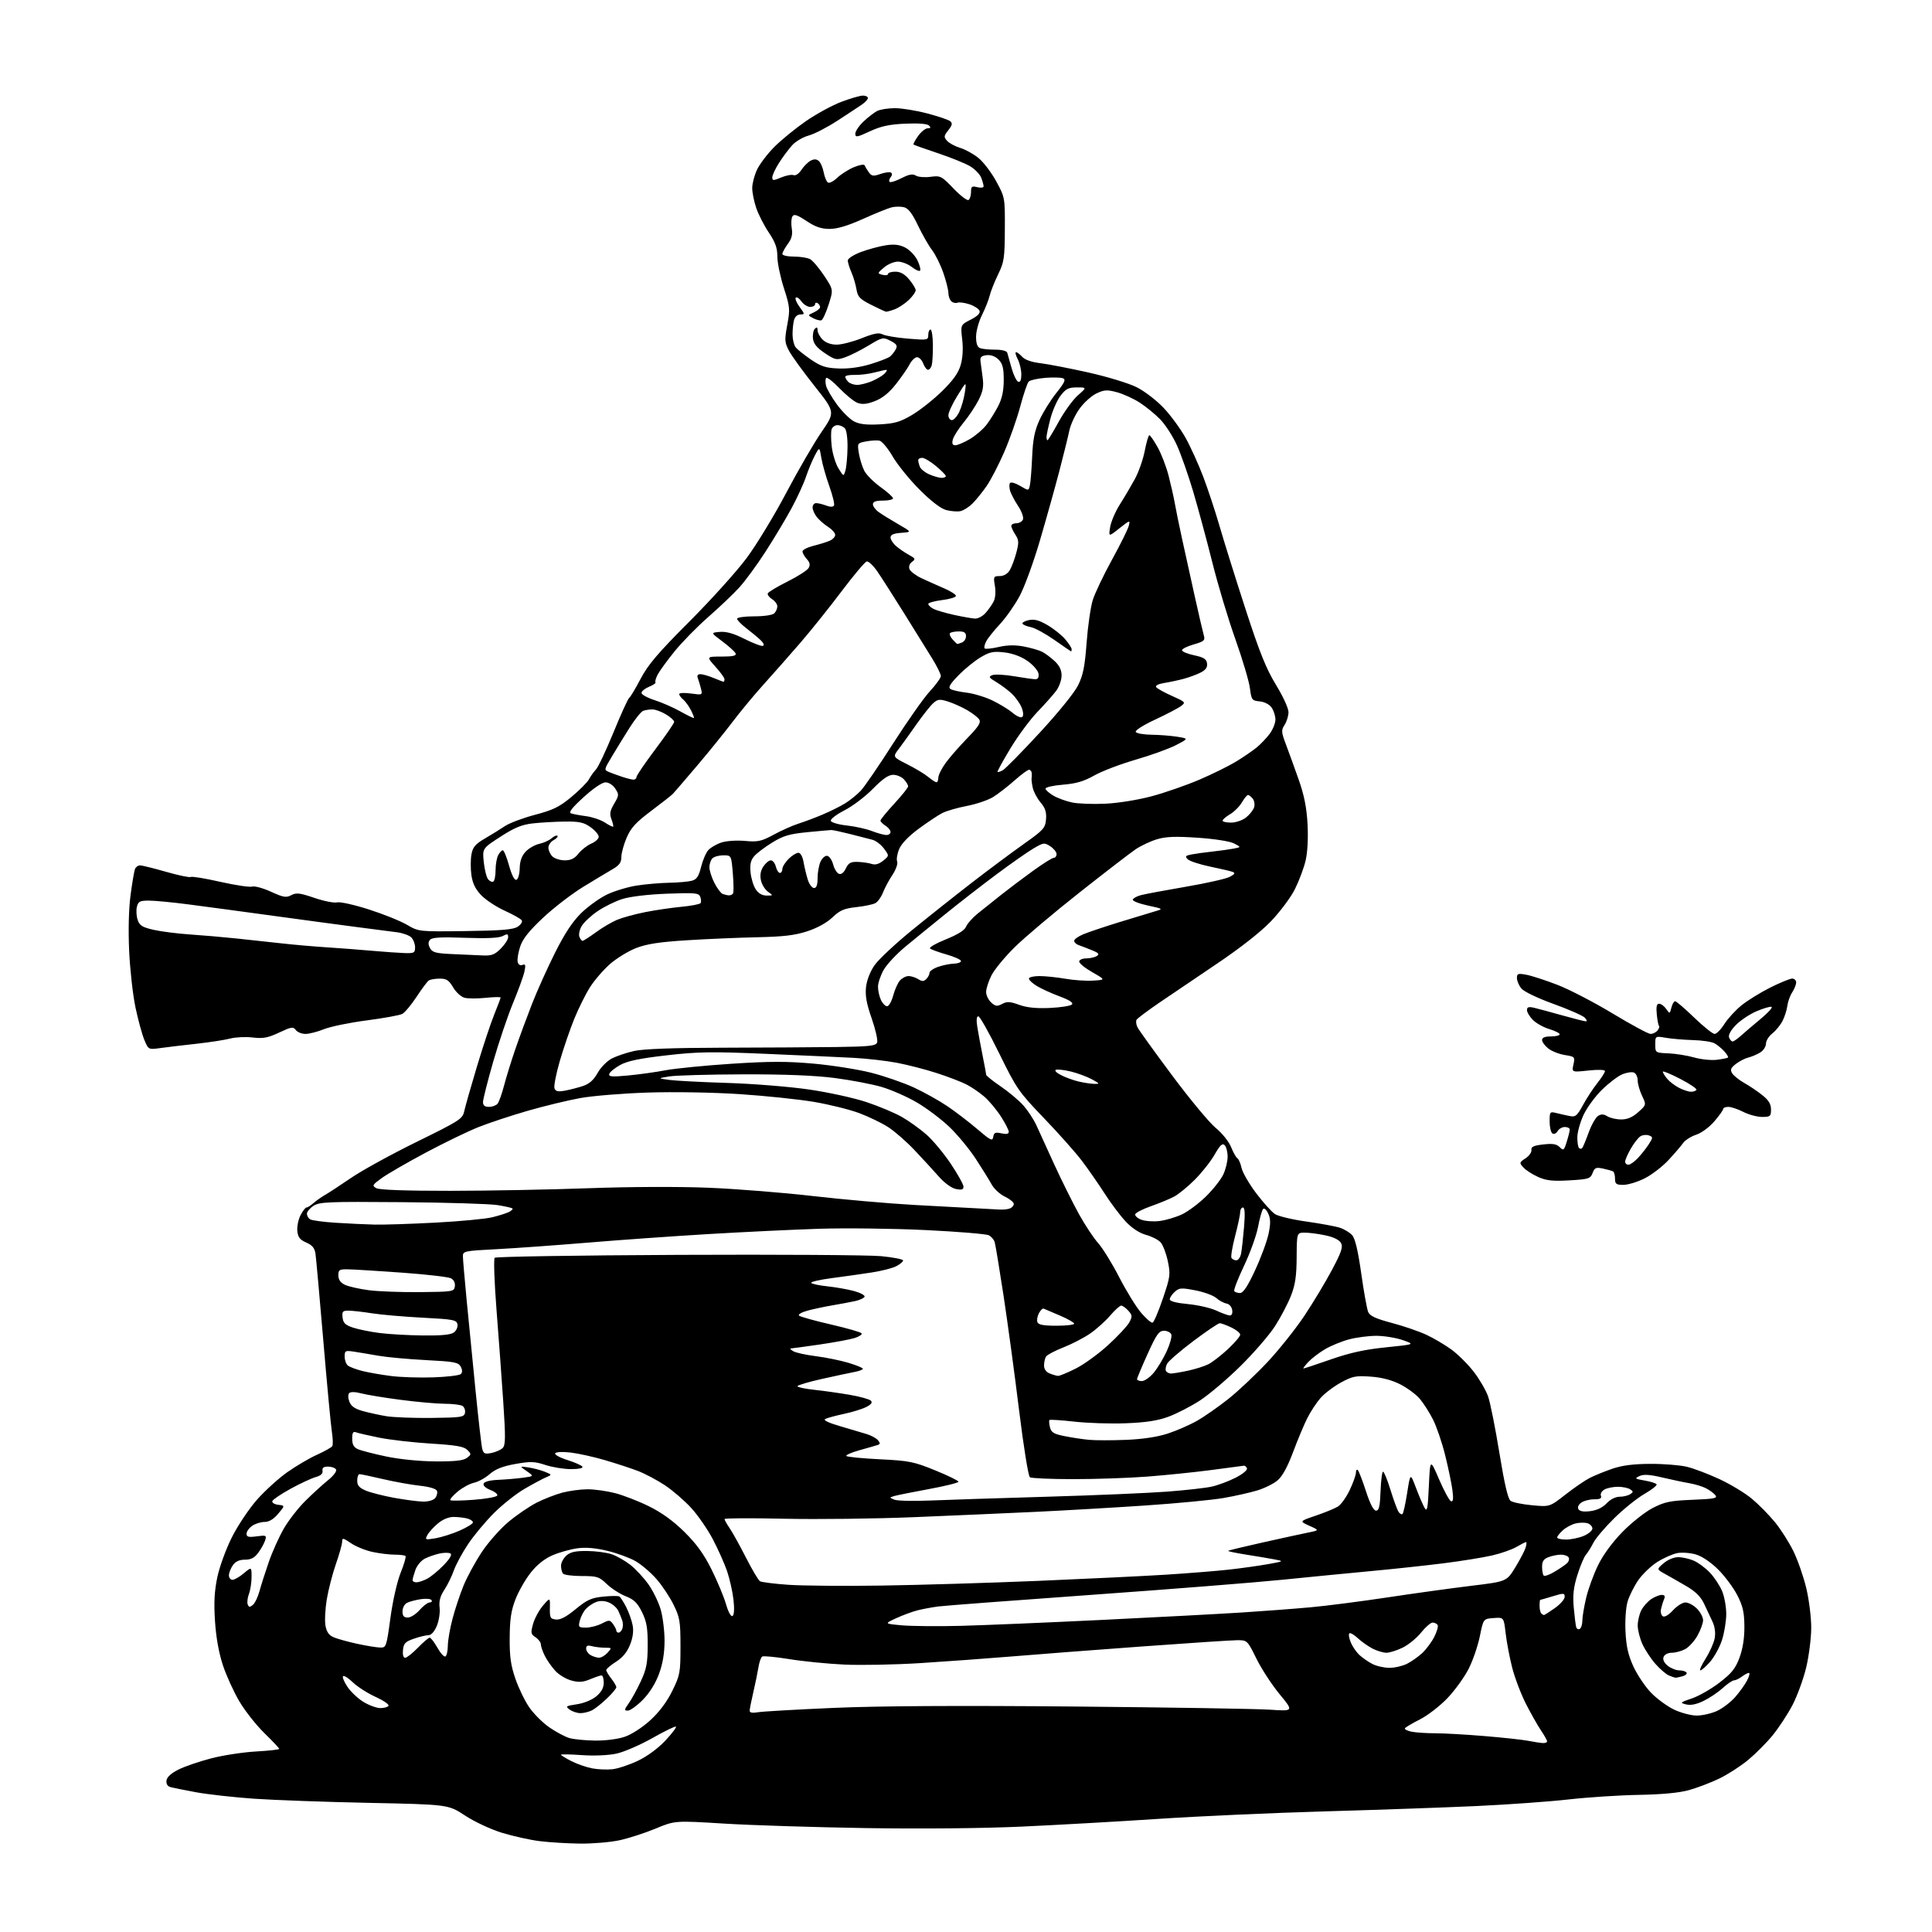 <?xml version="1.0" encoding="UTF-8" standalone="no"?>
<svg 
  version="1.1" 
  xmlns="http://www.w3.org/2000/svg" 
  xmlns:xlink="http://www.w3.org/1999/xlink" 
  xmlns:svg="http://www.w3.org/2000/svg"
  xmlns:rdf="http://www.w3.org/1999/02/22-rdf-syntax-ns#"
  xmlns:cc="http://creativecommons.org/ns#"
  xmlns:dc="http://purl.org/dc/elements/1.1/"
  viewBox="0 0 768 768"
  width="768"
  height="768"
>
<style>svg {background-color: white; }</style>"
<path stroke="none" fill="black" fill-rule="evenodd" d="M230.50,732.86C225.55,732.80 218.35,732.36 214.50,731.88C210.65,731.40 203.90,729.90 199.50,728.55C195.00,727.16 188.59,724.16 184.85,721.70C178.19,717.32 178.19,717.32 146.85,716.67C129.61,716.32 108.97,715.57 101.00,715.02C93.03,714.46 82.67,713.31 78.00,712.46C73.33,711.60 68.69,710.66 67.69,710.37C66.54,710.02 66.00,709.07 66.19,707.73C66.39,706.39 68.13,704.82 71.00,703.40C73.47,702.17 79.33,700.17 84.00,698.96C88.67,697.75 96.66,696.53 101.75,696.24C106.84,695.96 111.00,695.50 111.00,695.21C111.00,694.93 108.34,692.10 105.10,688.94C101.85,685.77 97.38,680.10 95.16,676.34C92.93,672.58 89.99,666.12 88.62,662.00C87.01,657.15 85.89,650.96 85.47,644.50C84.98,637.12 85.22,632.54 86.38,627.00C87.25,622.83 89.84,615.74 92.21,611.03C94.56,606.37 99.06,599.65 102.21,596.10C105.37,592.54 110.77,587.64 114.23,585.20C117.68,582.77 122.97,579.65 126.00,578.29C129.03,576.92 131.76,575.38 132.09,574.86C132.41,574.34 132.34,571.80 131.93,569.21C131.52,566.62 129.99,550.33 128.53,533.00C127.06,515.67 125.66,500.12 125.42,498.43C125.09,496.12 124.16,494.99 121.74,493.93C119.20,492.81 118.43,491.81 118.19,489.31C118.02,487.56 118.60,484.75 119.47,483.06C120.34,481.38 121.40,480.00 121.84,480.00C122.27,480.00 123.52,479.21 124.61,478.25C125.70,477.29 127.78,475.82 129.22,475.00C130.66,474.18 135.36,471.10 139.67,468.16C143.98,465.22 155.68,458.80 165.67,453.89C182.76,445.50 183.89,444.77 184.54,441.73C184.92,439.95 187.19,431.98 189.58,424.00C191.98,416.02 195.07,406.70 196.47,403.27C197.86,399.84 199.00,396.81 199.00,396.54C199.00,396.26 196.34,396.31 193.10,396.65C189.85,396.99 186.07,396.98 184.70,396.64C183.31,396.29 181.28,394.45 180.14,392.51C178.43,389.62 177.49,389.00 174.78,389.02C172.98,389.02 171.02,389.36 170.43,389.77C169.85,390.17 167.66,393.10 165.57,396.28C163.48,399.45 160.94,402.49 159.93,403.04C158.92,403.58 152.56,404.74 145.80,405.62C139.03,406.50 131.39,408.07 128.81,409.11C126.24,410.15 122.91,411.00 121.42,411.00C119.94,411.00 118.21,410.30 117.58,409.44C116.57,408.06 115.84,408.17 110.97,410.46C106.47,412.57 104.60,412.92 100.44,412.42C97.66,412.09 93.61,412.28 91.44,412.85C89.28,413.42 83.22,414.35 78.00,414.92C72.78,415.49 66.36,416.26 63.76,416.62C59.01,417.27 59.01,417.27 57.38,413.39C56.49,411.25 54.90,405.45 53.86,400.50C52.81,395.55 51.68,385.43 51.34,378.00C50.96,369.66 51.18,361.14 51.91,355.73C52.55,350.90 53.34,346.29 53.65,345.48C53.96,344.66 54.87,344.00 55.67,344.00C56.47,344.00 61.14,345.16 66.05,346.57C70.96,347.98 75.36,348.90 75.83,348.61C76.30,348.32 81.58,349.18 87.56,350.54C93.55,351.89 99.25,352.74 100.23,352.43C101.21,352.12 104.59,353.04 107.73,354.48C112.65,356.73 113.78,356.92 115.79,355.84C117.77,354.78 119.19,354.95 125.00,356.93C128.78,358.22 132.83,359.02 134.00,358.71C135.17,358.40 140.86,359.67 146.63,361.52C152.41,363.37 159.23,366.12 161.80,367.63C166.48,370.36 166.48,370.36 184.99,370.12C199.32,369.93 204.02,369.54 205.78,368.39C207.04,367.58 207.77,366.44 207.41,365.86C207.06,365.28 204.01,363.56 200.63,362.02C197.26,360.49 193.04,357.70 191.26,355.83C188.94,353.39 187.84,351.11 187.38,347.79C187.03,345.24 187.05,341.55 187.42,339.59C187.96,336.70 188.97,335.52 192.79,333.30C195.38,331.79 198.96,329.57 200.75,328.37C202.54,327.17 207.91,325.15 212.69,323.89C219.90,321.99 222.37,320.77 227.16,316.79C230.34,314.14 233.47,311.00 234.11,309.80C234.75,308.60 236.01,306.83 236.92,305.86C237.83,304.88 240.97,298.21 243.92,291.02C246.86,283.84 249.64,277.72 250.10,277.44C250.55,277.16 252.60,273.75 254.64,269.86C257.60,264.22 261.53,259.61 274.05,247.07C282.68,238.43 292.94,227.05 296.84,221.78C300.75,216.51 307.83,204.85 312.57,195.86C317.31,186.88 323.63,175.99 326.61,171.67C332.02,163.81 332.02,163.81 323.76,153.41C319.22,147.70 314.65,141.39 313.61,139.39C311.90,136.11 311.84,135.13 312.95,129.13C314.11,122.91 314.02,122.00 311.60,114.50C310.19,110.10 309.02,104.47 309.01,101.99C309.00,98.53 308.21,96.30 305.61,92.43C303.74,89.66 301.49,85.27 300.61,82.66C299.72,80.06 299.01,76.48 299.02,74.72C299.03,72.95 299.88,69.70 300.91,67.50C301.93,65.30 304.99,61.25 307.71,58.50C310.42,55.75 316.08,51.13 320.27,48.22C324.47,45.32 330.86,41.83 334.48,40.47C338.09,39.11 341.94,38.00 343.02,38.00C344.11,38.00 345.00,38.43 345.00,38.95C345.00,39.48 343.99,40.61 342.75,41.47C341.51,42.33 337.12,45.23 333.00,47.91C328.88,50.60 323.68,53.29 321.45,53.88C319.23,54.48 316.28,56.21 314.90,57.73C313.52,59.26 311.17,62.40 309.69,64.73C308.21,67.05 307.00,69.65 307.00,70.49C307.00,71.86 307.38,71.87 310.52,70.55C312.46,69.74 314.68,69.32 315.45,69.62C316.26,69.93 317.57,69.05 318.57,67.54C319.51,66.10 321.15,64.46 322.21,63.89C323.55,63.17 324.53,63.19 325.46,63.97C326.19,64.57 327.08,66.61 327.43,68.50C327.79,70.39 328.55,72.22 329.12,72.57C329.69,72.93 331.36,72.07 332.83,70.66C334.30,69.26 337.28,67.36 339.47,66.45C341.72,65.51 343.57,65.21 343.75,65.75C343.93,66.28 344.66,67.52 345.38,68.51C346.51,70.05 347.16,70.14 349.96,69.16C351.76,68.54 353.65,68.28 354.16,68.60C354.73,68.95 354.69,69.67 354.06,70.43C353.49,71.12 353.29,71.96 353.63,72.30C353.97,72.64 356.08,71.98 358.32,70.84C361.36,69.29 362.81,69.02 364.06,69.80C364.98,70.38 367.60,70.60 369.88,70.29C373.86,69.76 374.26,69.96 379.02,74.92C381.76,77.78 384.45,79.84 385.00,79.50C385.55,79.16 386.00,77.73 386.00,76.33C386.00,74.11 386.32,73.86 388.50,74.41C389.88,74.76 391.00,74.61 391.00,74.08C391.00,73.56 390.58,72.03 390.07,70.69C389.56,69.35 387.64,67.32 385.79,66.18C383.95,65.04 378.18,62.69 372.97,60.95C367.76,59.21 363.34,57.64 363.14,57.45C362.94,57.27 363.76,55.74 364.96,54.06C366.16,52.38 367.87,51.00 368.77,51.00C369.96,51.00 370.10,50.70 369.29,49.89C368.60,49.20 365.10,48.93 359.84,49.16C353.45,49.45 350.15,50.17 345.75,52.22C340.63,54.60 340.00,54.70 340.00,53.14C340.00,52.18 341.46,50.01 343.25,48.32C345.04,46.62 347.48,44.74 348.68,44.12C349.89,43.50 353.06,43.00 355.75,43.00C358.43,43.00 364.19,43.93 368.55,45.08C372.91,46.22 377.04,47.62 377.73,48.19C378.70,49.00 378.53,49.78 376.97,51.76C375.16,54.06 375.12,54.47 376.50,56.00C377.34,56.93 379.71,58.20 381.77,58.82C383.82,59.44 387.11,61.27 389.07,62.90C391.03,64.52 394.18,68.70 396.07,72.18C399.47,78.45 399.50,78.60 399.44,91.09C399.39,102.59 399.16,104.16 396.76,109.09C395.32,112.07 393.81,115.85 393.42,117.50C393.03,119.15 391.65,122.62 390.36,125.22C389.06,127.81 388.00,131.70 388.00,133.86C388.00,136.52 388.51,137.98 389.58,138.39C390.45,138.73 393.17,139.00 395.61,139.00C398.32,139.00 400.20,139.49 400.41,140.25C400.60,140.94 401.38,143.72 402.15,146.43C402.92,149.13 404.10,151.53 404.78,151.76C405.58,152.03 406.00,151.02 405.99,148.83C405.99,147.00 405.34,144.26 404.55,142.75C403.76,141.24 403.47,140.00 403.90,140.00C404.34,140.00 405.45,140.84 406.38,141.87C407.44,143.04 410.11,143.97 413.53,144.37C416.54,144.73 425.14,146.39 432.65,148.07C440.21,149.76 448.79,152.38 451.90,153.95C454.98,155.50 459.78,159.19 462.56,162.14C465.35,165.09 469.26,170.43 471.26,174.00C473.25,177.57 476.42,184.55 478.30,189.50C480.18,194.45 483.15,203.45 484.90,209.50C486.65,215.55 491.27,230.30 495.16,242.27C500.70,259.34 503.31,265.81 507.24,272.27C510.13,277.01 512.24,281.64 512.20,283.18C512.17,284.65 511.46,286.90 510.63,288.18C509.27,290.28 509.32,291.02 511.21,296.00C512.35,299.02 514.63,305.32 516.28,310.00C518.44,316.15 519.41,321.02 519.77,327.63C520.07,333.26 519.77,338.81 518.99,342.13C518.29,345.08 516.38,350.19 514.73,353.49C513.08,356.78 508.76,362.56 505.12,366.33C500.99,370.60 492.85,376.98 483.50,383.26C475.25,388.81 464.90,395.81 460.50,398.82C456.10,401.84 452.19,404.78 451.82,405.35C451.45,405.92 451.62,407.32 452.21,408.45C452.80,409.58 459.00,418.18 465.99,427.56C472.98,436.94 480.75,446.30 483.26,448.36C485.82,450.46 488.50,453.79 489.37,455.96C490.22,458.09 491.35,460.10 491.88,460.43C492.41,460.75 493.15,462.48 493.53,464.26C493.91,466.04 496.51,470.55 499.32,474.28C502.13,478.00 505.50,481.75 506.81,482.61C508.12,483.47 513.76,484.81 519.35,485.59C524.93,486.38 530.91,487.48 532.63,488.05C534.35,488.61 536.54,489.94 537.49,490.99C538.68,492.31 539.81,497.06 541.11,506.20C542.14,513.52 543.39,520.43 543.89,521.57C544.56,523.11 546.94,524.21 553.18,525.86C557.79,527.08 563.98,529.19 566.93,530.56C569.88,531.92 574.42,534.60 577.02,536.51C579.62,538.42 583.59,542.38 585.85,545.31C588.11,548.23 590.66,552.63 591.53,555.07C592.39,557.50 594.41,567.60 596.02,577.50C598.02,589.75 599.43,595.84 600.47,596.60C601.30,597.21 605.15,598.01 609.01,598.36C616.02,599.02 616.02,599.02 622.26,594.14C625.69,591.46 630.04,588.48 631.91,587.52C633.79,586.56 637.83,584.92 640.90,583.86C644.83,582.51 649.28,581.94 656.05,581.91C661.32,581.89 667.85,582.41 670.57,583.07C673.28,583.72 679.10,585.93 683.50,587.97C687.90,590.02 693.70,593.52 696.38,595.76C699.07,598.00 703.18,602.18 705.53,605.04C707.88,607.90 711.20,613.12 712.92,616.64C714.64,620.16 716.93,626.74 718.01,631.27C719.10,635.80 719.99,642.88 719.99,647.00C719.99,651.12 719.08,658.27 717.98,662.89C716.87,667.50 714.40,674.25 712.49,677.89C710.58,681.52 707.03,686.91 704.62,689.86C702.20,692.81 697.81,697.21 694.86,699.65C691.91,702.09 686.77,705.40 683.43,707.01C680.09,708.62 674.69,710.68 671.43,711.59C667.50,712.68 660.77,713.32 651.50,713.49C643.80,713.62 631.20,714.44 623.50,715.31C615.80,716.18 599.38,717.35 587.00,717.93C574.62,718.50 547.62,719.45 527.00,720.04C506.38,720.62 476.45,721.97 460.50,723.03C444.55,724.09 420.02,725.47 406.00,726.11C390.67,726.81 365.95,727.04 344.00,726.69C323.93,726.37 298.67,725.57 287.89,724.91C268.27,723.70 268.27,723.70 260.52,726.93C256.26,728.70 249.79,730.78 246.14,731.56C242.49,732.33 235.45,732.92 230.50,732.86zM243.50,703.29C245.70,703.04 250.25,701.52 253.61,699.92C257.29,698.17 261.59,695.00 264.46,691.94C267.07,689.15 268.98,686.65 268.70,686.37C268.43,686.10 264.22,688.14 259.35,690.90C254.48,693.66 248.03,696.45 245.02,697.10C241.78,697.79 236.15,698.03 231.27,697.68C226.72,697.36 223.00,697.29 223.00,697.53C223.00,697.77 224.84,698.90 227.09,700.05C229.35,701.20 233.06,702.50 235.34,702.94C237.63,703.39 241.30,703.54 243.50,703.29zM613.25,692.89C614.21,692.95 615.00,692.65 615.00,692.23C615.00,691.81 613.92,689.88 612.61,687.94C611.29,686.00 608.58,681.22 606.59,677.32C604.60,673.41 602.13,666.90 601.10,662.86C600.07,658.81 598.91,652.66 598.51,649.20C597.79,642.90 597.79,642.90 593.72,643.20C589.66,643.50 589.66,643.50 588.27,650.40C587.50,654.19 585.51,660.02 583.83,663.34C582.15,666.66 578.36,671.92 575.40,675.02C572.44,678.13 567.53,681.92 564.49,683.46C561.45,685.00 558.75,686.60 558.49,687.01C558.24,687.42 559.43,688.04 561.14,688.38C562.85,688.72 567.05,689.00 570.48,689.00C573.91,689.00 582.74,689.50 590.11,690.11C597.47,690.72 605.30,691.57 607.50,692.00C609.70,692.43 612.29,692.83 613.25,692.89zM236.57,691.91C240.68,691.96 245.62,691.33 248.36,690.39C251.07,689.47 255.39,686.67 258.51,683.82C262.06,680.57 265.09,676.53 267.23,672.19C270.32,665.90 270.50,664.95 270.50,654.52C270.50,644.51 270.25,642.99 267.74,637.88C266.22,634.78 263.14,630.16 260.89,627.61C258.64,625.06 254.93,621.90 252.65,620.59C250.37,619.28 245.37,617.44 241.54,616.50C236.85,615.36 232.94,615.02 229.58,615.46C226.83,615.83 222.38,617.07 219.68,618.23C216.42,619.64 213.50,621.96 210.96,625.17C208.86,627.82 206.14,632.58 204.91,635.75C203.19,640.18 202.66,643.68 202.61,651.00C202.55,658.46 203.03,661.95 204.86,667.27C206.13,670.99 208.62,676.14 210.40,678.71C212.17,681.28 215.78,684.87 218.42,686.69C221.06,688.51 224.63,690.41 226.36,690.91C228.09,691.41 232.68,691.86 236.57,691.91zM674.50,681.97C676.70,681.96 680.30,681.14 682.51,680.14C684.71,679.13 687.97,676.66 689.74,674.64C691.51,672.62 693.66,669.63 694.51,667.99C695.36,666.34 695.68,665.00 695.22,665.00C694.76,665.00 693.51,665.66 692.44,666.47C691.37,667.28 689.97,667.95 689.31,667.97C688.66,667.99 686.63,669.36 684.81,671.03C682.99,672.69 679.58,674.99 677.22,676.13C674.33,677.53 672.07,677.98 670.25,677.53C667.70,676.89 667.83,676.75 672.55,675.15C675.30,674.22 680.25,671.39 683.53,668.86C688.40,665.12 689.88,663.26 691.50,658.88C692.81,655.31 693.46,651.14 693.42,646.50C693.38,640.90 692.81,638.43 690.60,634.12C689.08,631.16 685.68,626.58 683.04,623.95C680.15,621.06 676.65,618.68 674.22,617.95C672.01,617.28 668.65,617.03 666.77,617.38C664.89,617.74 661.30,619.33 658.79,620.92C656.28,622.51 652.87,625.78 651.22,628.18C649.57,630.58 647.67,634.38 647.00,636.62C646.30,638.96 645.94,644.07 646.16,648.60C646.46,654.55 647.24,657.98 649.33,662.50C650.85,665.80 653.99,670.47 656.30,672.87C658.61,675.27 662.75,678.30 665.50,679.61C668.25,680.91 672.30,681.97 674.50,681.97zM230.76,681.00C229.45,681.00 227.52,680.37 226.46,679.60C224.69,678.30 224.91,678.14 229.34,677.47C232.15,677.05 235.36,675.73 237.07,674.29C239.07,672.60 240.00,670.90 240.00,668.91C240.00,667.31 239.60,666.00 239.12,666.00C238.64,666.00 236.60,666.69 234.59,667.53C231.75,668.71 230.08,668.83 227.17,668.04C225.10,667.49 222.24,665.79 220.82,664.27C219.39,662.74 217.50,660.06 216.61,658.30C215.73,656.54 215.00,654.46 215.00,653.67C215.00,652.89 214.06,651.62 212.90,650.85C211.00,649.59 210.91,649.08 211.92,645.48C212.54,643.29 214.32,640.03 215.86,638.23C218.68,634.96 218.68,634.96 218.59,639.23C218.51,643.07 218.75,643.53 221.00,643.78C222.74,643.97 225.13,642.72 228.83,639.66C233.32,635.96 235.06,635.17 239.76,634.68C242.84,634.37 245.74,634.34 246.20,634.62C246.65,634.90 247.88,636.81 248.93,638.86C249.98,640.92 251.13,644.17 251.49,646.09C251.93,648.42 251.57,651.03 250.43,653.87C249.29,656.74 247.45,658.95 244.86,660.59C242.74,661.93 241.00,663.41 241.00,663.88C241.00,664.35 241.90,665.87 243.00,667.27C244.10,668.67 245.00,670.22 245.00,670.70C245.00,671.19 243.31,673.21 241.25,675.18C239.19,677.15 236.52,679.27 235.32,679.88C234.11,680.50 232.06,681.00 230.76,681.00zM301.25,680.65C303.04,680.33 316.65,679.55 331.50,678.91C349.62,678.13 381.03,677.95 427.00,678.37C464.68,678.71 499.72,679.28 504.88,679.63C514.26,680.26 514.26,680.26 508.69,673.50C505.62,669.79 501.47,663.43 499.47,659.38C495.88,652.10 495.77,652.00 491.95,652.00C489.81,652.00 472.64,653.13 453.78,654.51C434.93,655.89 411.62,657.67 402.00,658.48C392.38,659.28 376.18,660.46 366.00,661.10C355.82,661.75 342.10,662.01 335.50,661.69C328.90,661.38 319.09,660.40 313.71,659.52C308.32,658.65 303.50,658.19 303.00,658.50C302.49,658.81 301.81,660.74 301.49,662.79C301.16,664.83 300.25,669.29 299.45,672.71C298.65,676.12 298.00,679.43 298.00,680.07C298.00,680.82 299.13,681.02 301.25,680.65zM249.56,680.00C248.05,680.00 248.10,679.67 249.96,677.05C251.12,675.43 253.27,671.49 254.75,668.30C256.99,663.47 257.45,661.08 257.47,654.00C257.49,647.12 257.06,644.61 255.20,640.84C253.39,637.15 252.03,635.83 248.70,634.52C246.39,633.60 243.01,631.42 241.20,629.68C238.16,626.75 237.36,626.50 231.20,626.50C227.51,626.50 224.17,626.05 223.77,625.50C223.36,624.95 223.02,623.56 223.02,622.40C223.01,621.25 223.95,619.45 225.10,618.40C226.71,616.95 228.67,616.51 233.35,616.54C236.73,616.57 241.16,617.15 243.18,617.85C245.21,618.54 248.57,620.47 250.66,622.12C252.74,623.78 255.94,627.24 257.76,629.80C259.59,632.36 261.78,636.87 262.64,639.82C263.49,642.77 264.18,648.42 264.17,652.37C264.15,657.27 263.43,661.45 261.92,665.53C260.52,669.29 258.14,673.07 255.48,675.75C253.16,678.09 250.50,680.00 249.56,680.00zM151.19,678.99C152.67,679.00 154.14,678.59 154.45,678.08C154.77,677.57 152.43,675.97 149.26,674.52C146.09,673.08 142.04,670.48 140.26,668.76C138.49,667.04 136.73,665.93 136.37,666.30C136.01,666.66 136.79,668.57 138.11,670.53C139.42,672.50 142.30,675.21 144.50,676.55C146.70,677.89 149.71,678.99 151.19,678.99zM666.00,666.92C665.73,666.90 664.58,666.50 663.45,666.04C662.32,665.58 659.89,663.50 658.06,661.42C656.23,659.34 653.91,655.80 652.89,653.57C651.87,651.33 651.03,648.02 651.02,646.20C651.01,644.39 651.65,641.64 652.45,640.10C653.25,638.56 655.03,636.56 656.41,635.65C657.80,634.74 659.67,634.00 660.57,634.00C661.75,634.00 662.01,634.50 661.48,635.75C661.07,636.71 660.53,638.46 660.28,639.63C660.02,640.81 660.35,642.10 661.00,642.50C661.71,642.94 663.34,641.98 665.04,640.12C666.61,638.40 668.83,637.00 669.99,637.00C671.15,637.00 673.20,638.10 674.55,639.45C675.90,640.80 677.00,642.88 677.00,644.07C677.00,645.26 675.99,648.02 674.76,650.21C673.53,652.40 671.30,654.83 669.81,655.60C668.32,656.37 665.94,657.00 664.52,657.00C663.04,657.00 661.67,657.71 661.30,658.66C660.90,659.72 661.49,660.98 662.94,662.16C664.20,663.17 666.27,664.00 667.55,664.00C668.83,664.00 670.13,664.40 670.43,664.89C670.73,665.37 669.97,666.04 668.74,666.37C667.51,666.70 666.27,666.95 666.00,666.92zM675.92,664.00C675.44,664.00 676.38,661.90 678.01,659.32C679.64,656.75 681.26,653.12 681.61,651.26C682.01,649.13 681.70,646.69 680.77,644.69C679.96,642.93 678.44,639.70 677.40,637.51C676.06,634.70 673.97,632.62 670.34,630.51C667.51,628.85 663.69,626.67 661.85,625.66C658.51,623.81 658.51,623.81 661.31,621.41C662.91,620.03 665.39,619.00 667.09,619.00C668.72,619.00 671.51,619.62 673.28,620.38C675.05,621.14 677.94,623.28 679.70,625.13C681.46,626.98 683.65,630.30 684.57,632.50C685.49,634.70 686.23,638.86 686.21,641.74C686.18,644.63 685.40,649.28 684.47,652.09C683.54,654.89 681.43,658.72 679.79,660.59C678.14,662.47 676.40,664.00 675.92,664.00zM552.30,662.99C554.39,663.00 557.54,662.27 559.30,661.39C561.06,660.50 563.78,658.59 565.34,657.14C566.90,655.69 569.06,652.80 570.13,650.72C571.20,648.63 571.81,646.50 571.48,645.97C571.15,645.43 570.25,645.00 569.49,645.00C568.72,645.00 566.65,646.79 564.89,648.99C563.13,651.18 559.82,653.88 557.53,654.99C555.24,656.09 552.36,657.00 551.13,657.00C549.91,657.00 547.46,656.27 545.70,655.39C543.94,654.50 541.27,652.62 539.76,651.21C538.25,649.80 536.73,648.94 536.38,649.29C536.02,649.65 536.28,651.26 536.95,652.87C537.61,654.48 539.14,656.72 540.33,657.83C541.52,658.95 543.85,660.57 545.50,661.43C547.15,662.29 550.21,662.99 552.30,662.99zM161.05,659.00C161.70,659.00 163.98,657.20 166.12,655.00C168.25,652.80 170.37,651.00 170.81,651.00C171.26,651.00 172.65,652.81 173.89,655.01C175.13,657.22 176.56,658.77 177.07,658.46C177.58,658.14 178.01,656.22 178.02,654.19C178.03,652.16 178.86,647.35 179.88,643.50C180.89,639.65 182.88,633.68 184.30,630.22C185.72,626.77 188.99,620.78 191.56,616.91C194.13,613.04 198.92,607.64 202.20,604.91C205.48,602.18 210.49,598.77 213.33,597.33C216.17,595.88 220.75,594.10 223.50,593.36C226.25,592.63 230.77,592.02 233.54,592.01C236.31,592.01 241.26,592.70 244.54,593.55C247.82,594.40 253.88,596.75 258.00,598.79C263.04,601.27 267.66,604.62 272.09,608.99C276.86,613.71 279.83,617.81 282.85,623.89C285.15,628.51 287.73,634.70 288.59,637.66C289.51,640.83 290.57,642.76 291.19,642.38C291.84,641.98 291.98,639.57 291.57,635.89C291.20,632.67 290.05,627.55 289.01,624.51C287.96,621.48 285.42,615.79 283.36,611.87C281.30,607.95 277.44,602.36 274.78,599.45C272.12,596.54 267.41,592.48 264.32,590.42C261.23,588.37 256.40,585.81 253.60,584.73C250.79,583.66 244.87,581.72 240.44,580.42C236.01,579.12 229.88,577.77 226.83,577.41C223.62,577.03 221.02,577.16 220.68,577.71C220.36,578.23 222.53,579.43 225.51,580.37C228.49,581.31 231.20,582.51 231.52,583.04C231.87,583.61 230.01,584.00 227.00,584.00C224.18,584.00 219.61,583.26 216.85,582.36C212.49,580.93 210.90,580.88 204.82,581.96C199.79,582.86 196.94,583.99 194.66,585.98C192.92,587.50 190.11,589.05 188.41,589.42C186.71,589.79 183.78,591.38 181.91,592.95C180.03,594.52 178.73,596.04 179.02,596.34C179.30,596.63 183.54,596.56 188.44,596.18C193.33,595.81 197.49,595.04 197.68,594.47C197.87,593.91 196.62,592.92 194.91,592.27C193.12,591.59 191.98,590.55 192.23,589.80C192.50,588.99 194.70,588.41 198.08,588.26C201.06,588.12 205.48,587.75 207.90,587.42C212.29,586.83 212.29,586.83 209.40,584.82C206.50,582.81 206.50,582.81 210.00,583.32C211.93,583.60 214.85,584.36 216.50,585.02C219.50,586.22 219.50,586.22 217.00,587.29C215.62,587.87 211.80,589.93 208.50,591.85C205.20,593.77 199.75,598.08 196.40,601.42C193.04,604.77 188.41,610.32 186.10,613.77C183.79,617.22 181.23,621.95 180.41,624.27C179.59,626.60 177.89,630.08 176.62,632.00C174.97,634.51 174.45,636.51 174.75,639.07C174.99,641.03 174.49,644.30 173.64,646.32C172.68,648.61 171.42,650.01 170.30,650.02C169.31,650.02 166.70,650.65 164.50,651.42C161.13,652.58 160.45,653.29 160.19,655.90C160.00,657.79 160.33,659.00 161.05,659.00zM238.10,658.97C238.97,658.99 240.50,658.10 241.50,657.00C243.27,655.04 243.25,655.00 240.40,654.99C238.81,654.98 236.49,654.70 235.25,654.37C233.62,653.93 233.00,654.20 233.00,655.33C233.00,656.20 233.79,657.36 234.75,657.92C235.71,658.48 237.22,658.95 238.10,658.97zM151.04,654.92C153.53,655.00 153.61,654.79 155.20,643.13C156.13,636.31 157.87,628.66 159.28,625.16C160.63,621.81 161.50,618.83 161.20,618.54C160.91,618.24 158.96,618.00 156.88,618.00C154.80,618.00 150.84,617.52 148.07,616.92C145.31,616.33 141.46,614.77 139.53,613.45C136.36,611.30 136.00,611.24 136.00,612.86C136.00,613.84 134.89,617.84 133.52,621.74C132.16,625.64 130.53,631.97 129.89,635.81C129.26,639.66 129.03,644.37 129.39,646.29C129.87,648.82 130.80,650.09 132.77,650.90C134.27,651.52 138.43,652.66 142.00,653.44C145.57,654.21 149.64,654.88 151.04,654.92zM245.89,649.00C246.38,649.00 247.05,648.33 247.36,647.50C247.68,646.67 247.69,645.21 247.38,644.25C247.07,643.29 246.35,641.52 245.78,640.32C245.20,639.11 243.53,637.63 242.05,637.02C240.30,636.29 238.53,636.23 236.93,636.84C235.60,637.35 233.75,638.61 232.83,639.64C231.91,640.66 230.85,642.74 230.47,644.25C229.83,646.81 230.00,647.00 232.94,647.00C234.68,647.00 237.51,646.27 239.23,645.38C242.16,643.87 242.44,643.88 243.68,645.57C244.40,646.57 245.00,647.75 245.00,648.19C245.00,648.64 245.40,649.00 245.89,649.00zM627.99,647.50C628.55,647.16 629.01,645.67 629.01,644.19C629.02,642.71 629.70,638.63 630.53,635.13C631.36,631.63 633.49,625.79 635.27,622.16C637.26,618.08 640.98,613.02 645.00,608.92C648.58,605.26 653.98,601.00 657.00,599.44C661.73,597.01 663.95,596.55 672.78,596.19C681.62,595.83 682.89,595.57 681.85,594.32C681.19,593.52 679.49,592.28 678.07,591.57C676.66,590.85 673.70,589.96 671.50,589.59C669.30,589.22 664.45,588.19 660.72,587.31C655.75,586.14 653.36,585.99 651.72,586.76C649.69,587.72 649.86,587.87 653.77,588.53C656.12,588.94 658.26,589.61 658.52,590.04C658.78,590.46 656.64,592.16 653.75,593.82C650.86,595.47 645.47,599.80 641.77,603.43C638.06,607.06 634.30,611.49 633.40,613.27C632.50,615.05 631.16,617.19 630.42,618.04C629.68,618.88 628.17,622.48 627.05,626.04C625.50,630.97 625.16,634.04 625.59,639.00C625.91,642.58 626.35,646.09 626.57,646.81C626.80,647.54 627.44,647.85 627.99,647.50zM382.00,646.30C391.07,646.06 416.50,644.99 438.50,643.92C460.50,642.85 485.48,641.52 494.00,640.97C502.52,640.42 514.67,639.50 521.00,638.92C527.33,638.35 541.05,636.58 551.50,635.00C561.95,633.42 576.89,631.35 584.71,630.40C598.91,628.68 598.91,628.68 602.33,623.09C604.21,620.02 606.06,616.49 606.44,615.25C606.82,614.01 606.91,613.00 606.62,613.00C606.34,613.00 604.63,613.87 602.81,614.93C600.99,616.00 596.58,617.53 593.00,618.35C589.42,619.16 580.88,620.54 574.00,621.41C567.12,622.28 554.08,623.69 545.00,624.53C535.92,625.38 519.95,626.94 509.50,628.00C499.05,629.06 465.07,631.75 434.00,633.97C402.93,636.19 375.48,638.27 373.00,638.59C370.52,638.92 366.80,639.61 364.73,640.13C362.66,640.66 358.83,642.07 356.23,643.27C351.50,645.45 351.50,645.45 358.50,646.09C362.35,646.44 372.93,646.53 382.00,646.30zM162.09,643.00C163.24,643.00 165.37,641.65 166.81,640.00C168.26,638.35 170.05,637.00 170.78,637.00C171.52,637.00 171.86,636.58 171.54,636.07C171.22,635.55 169.28,635.39 167.23,635.70C165.18,636.02 162.71,636.68 161.75,637.17C160.79,637.67 160.00,639.18 160.00,640.54C160.00,642.37 160.54,643.00 162.09,643.00zM613.76,642.00C613.99,642.00 615.93,640.76 618.07,639.25C620.21,637.74 621.97,635.73 621.98,634.80C622.00,633.23 621.62,633.21 617.25,634.54C614.64,635.33 612.39,635.98 612.25,635.99C612.11,636.00 612.00,637.05 612.00,638.33C612.00,639.62 612.30,640.97 612.67,641.33C613.03,641.70 613.52,642.00 613.76,642.00zM100.51,637.99C101.32,637.32 102.49,634.90 103.11,632.63C103.72,630.36 105.39,625.12 106.82,621.00C108.24,616.88 110.96,610.83 112.86,607.57C114.75,604.31 118.61,599.36 121.44,596.57C124.26,593.78 128.30,590.09 130.42,588.38C132.64,586.58 133.98,584.77 133.58,584.13C133.20,583.51 131.76,583.00 130.40,583.00C128.63,583.00 128.00,583.48 128.21,584.67C128.40,585.78 127.51,586.60 125.50,587.16C123.85,587.62 119.38,589.70 115.57,591.78C111.76,593.87 108.47,596.09 108.26,596.71C108.05,597.34 109.10,598.00 110.60,598.18C113.31,598.50 113.31,598.50 110.57,601.75C108.73,603.93 106.94,605.00 105.13,605.00C103.65,605.00 101.44,605.70 100.22,606.56C99.00,607.41 98.00,608.82 98.00,609.69C98.00,610.95 98.80,611.16 102.04,610.72C105.81,610.22 106.03,610.32 105.40,612.32C105.02,613.50 103.80,615.71 102.67,617.23C101.16,619.27 99.77,620.00 97.37,620.00C95.14,620.00 93.62,620.70 92.56,622.22C91.70,623.44 91.00,625.24 91.00,626.22C91.00,627.20 91.64,628.00 92.42,628.00C93.21,628.00 95.23,626.83 96.92,625.41C100.00,622.82 100.00,622.82 100.00,626.85C100.00,629.06 99.53,632.10 98.96,633.61C98.39,635.11 98.17,636.99 98.47,637.79C98.91,638.94 99.32,638.98 100.51,637.99zM350.50,630.29C365.35,630.07 393.25,629.23 412.50,628.43C431.75,627.62 454.70,626.51 463.50,625.96C472.30,625.40 483.55,624.50 488.50,623.95C493.45,623.40 500.43,622.42 504.00,621.78C510.50,620.61 510.50,620.61 506.50,619.86C504.30,619.45 499.21,618.59 495.19,617.96C491.16,617.32 488.02,616.65 488.19,616.48C488.37,616.30 494.58,614.80 502.01,613.14C509.43,611.48 517.52,609.72 520.00,609.22C524.50,608.31 524.50,608.31 520.50,606.52C516.50,604.72 516.50,604.72 523.05,602.49C526.65,601.27 530.61,599.64 531.84,598.88C533.07,598.12 535.18,595.17 536.54,592.31C537.89,589.46 539.00,586.35 539.00,585.40C539.00,584.44 539.34,583.99 539.75,584.39C540.16,584.79 541.63,588.58 543.00,592.81C544.64,597.86 546.02,600.50 547.00,600.50C548.18,600.50 548.56,598.84 548.79,592.75C548.95,588.49 549.40,585.00 549.79,585.01C550.18,585.01 551.51,588.28 552.74,592.26C553.97,596.24 555.41,600.16 555.93,600.97C556.46,601.78 557.18,602.16 557.53,601.81C557.88,601.46 558.72,597.65 559.39,593.34C560.62,585.50 560.62,585.50 562.85,591.38C564.07,594.62 565.62,598.22 566.29,599.38C567.31,601.17 567.58,599.81 568.00,590.65C568.50,579.80 568.50,579.80 572.07,588.09C574.03,592.65 576.17,596.56 576.81,596.77C577.66,597.05 577.81,595.81 577.36,592.33C577.01,589.67 575.71,583.41 574.46,578.41C573.22,573.41 571.05,567.06 569.65,564.30C568.26,561.54 565.90,557.85 564.43,556.09C562.95,554.34 559.44,551.73 556.62,550.30C553.22,548.58 549.28,547.54 544.87,547.23C538.98,546.80 537.65,547.06 533.05,549.57C530.20,551.12 526.54,553.90 524.93,555.73C523.32,557.57 520.94,561.19 519.64,563.79C518.34,566.38 515.80,572.45 514.00,577.28C511.80,583.16 509.75,586.88 507.81,588.51C506.21,589.85 502.56,591.65 499.70,592.50C496.84,593.36 490.86,594.70 486.41,595.48C481.95,596.26 468.00,597.60 455.41,598.45C442.81,599.30 423.27,600.43 412.00,600.97C400.73,601.50 378.90,602.46 363.50,603.09C348.10,603.73 324.81,604.01 311.75,603.72C298.69,603.43 288.00,603.48 288.01,603.84C288.01,604.20 288.93,605.85 290.06,607.50C291.19,609.15 294.10,614.40 296.53,619.17C298.96,623.94 301.46,628.17 302.09,628.56C302.73,628.95 307.80,629.59 313.37,629.98C318.94,630.37 335.65,630.51 350.50,630.29zM165.55,629.00C166.40,629.00 168.31,628.36 169.80,627.58C171.28,626.80 174.23,624.38 176.34,622.20C178.79,619.67 179.78,617.98 179.07,617.54C178.45,617.16 176.50,617.16 174.73,617.55C172.95,617.93 170.31,618.85 168.86,619.59C167.41,620.33 165.72,622.37 165.11,624.12C164.50,625.87 164.00,627.68 164.00,628.15C164.00,628.62 164.70,629.00 165.55,629.00zM617.90,624.83C619.88,623.66 622.12,622.13 622.87,621.44C623.62,620.75 623.93,619.70 623.56,619.10C623.19,618.49 621.81,618.00 620.51,618.00C619.20,618.00 616.98,618.44 615.57,618.98C613.64,619.71 613.00,620.66 613.00,622.81C613.00,624.38 613.29,625.96 613.65,626.32C614.01,626.68 615.93,626.01 617.90,624.83zM173.16,611.48C175.55,611.07 179.86,609.70 182.75,608.43C185.64,607.15 188.00,605.69 188.00,605.17C188.00,604.66 186.99,603.96 185.75,603.63C184.51,603.30 182.07,603.02 180.33,603.01C178.35,603.01 175.98,603.98 174.05,605.61C172.35,607.04 170.47,609.11 169.89,610.21C168.87,612.11 169.04,612.17 173.16,611.48zM622.53,612.00C624.47,612.00 627.62,611.35 629.53,610.55C631.44,609.75 633.00,608.43 633.00,607.62C633.00,606.80 632.14,605.86 631.09,605.53C630.03,605.19 627.89,605.22 626.34,605.59C624.78,605.96 622.49,607.18 621.25,608.31C620.01,609.43 619.00,610.72 619.00,611.17C619.00,611.63 620.59,612.00 622.53,612.00zM632.28,600.69C634.83,600.35 637.18,599.21 638.69,597.57C640.11,596.04 642.18,594.99 643.79,594.98C645.28,594.98 647.17,594.53 648.00,593.98C649.33,593.11 649.33,592.89 648.00,592.02C647.17,591.47 645.01,591.02 643.18,591.02C641.36,591.01 638.96,591.48 637.86,592.08C636.72,592.69 636.08,593.77 636.39,594.58C636.79,595.63 636.08,596.00 633.66,596.00C631.86,596.00 629.55,596.61 628.54,597.35C627.41,598.17 627.00,599.19 627.48,599.96C628.00,600.80 629.61,601.05 632.28,600.69zM168.13,596.91C170.21,596.96 172.28,596.37 172.99,595.51C173.67,594.69 173.99,593.41 173.70,592.65C173.37,591.80 170.76,591.02 166.83,590.59C163.35,590.21 156.75,589.02 152.17,587.95C147.59,586.88 143.43,586.00 142.92,586.00C142.41,586.00 142.00,587.15 142.00,588.55C142.00,590.52 142.80,591.43 145.48,592.56C147.40,593.36 152.46,594.64 156.73,595.42C161.00,596.19 166.13,596.86 168.13,596.91zM369.50,596.49C376.10,596.21 397.02,595.53 416.00,594.98C434.98,594.43 456.54,593.51 463.92,592.95C471.31,592.39 479.33,591.49 481.75,590.94C484.17,590.40 488.40,588.82 491.14,587.43C493.92,586.02 495.94,584.37 495.69,583.70C495.45,583.04 494.86,582.57 494.38,582.65C493.89,582.73 488.10,583.50 481.50,584.36C474.90,585.23 463.45,586.40 456.05,586.97C448.65,587.54 435.38,587.99 426.55,587.98C417.72,587.98 410.00,587.64 409.39,587.23C408.78,586.83 406.85,574.88 405.09,560.50C403.33,546.20 400.55,525.73 398.92,515.00C397.28,504.27 395.70,494.71 395.40,493.75C395.11,492.79 394.07,491.57 393.09,491.05C392.11,490.52 380.78,489.59 367.91,488.97C355.03,488.35 335.95,488.12 325.50,488.46C315.05,488.80 295.25,489.75 281.50,490.57C267.75,491.39 246.15,492.92 233.50,493.98C220.85,495.03 204.54,496.20 197.25,496.58C184.62,497.22 184.00,497.36 184.01,499.38C184.02,500.55 184.68,508.25 185.47,516.50C186.27,524.75 187.87,540.95 189.01,552.50C190.16,564.05 191.36,574.56 191.68,575.85C192.19,577.87 192.70,578.11 195.37,577.58C197.08,577.23 199.08,576.34 199.83,575.60C200.96,574.47 201.00,571.36 200.06,557.37C199.44,548.09 198.23,531.57 197.37,520.65C196.51,509.72 196.19,500.42 196.65,499.98C197.12,499.53 229.90,499.01 269.50,498.83C309.10,498.65 345.44,498.88 350.25,499.34C355.06,499.80 359.00,500.58 359.00,501.06C359.00,501.55 357.76,502.58 356.25,503.35C354.74,504.13 350.35,505.24 346.50,505.83C342.65,506.43 335.56,507.43 330.75,508.06C325.94,508.69 322.22,509.54 322.47,509.96C322.73,510.37 325.60,510.99 328.85,511.33C332.10,511.67 336.85,512.50 339.40,513.18C341.94,513.86 343.87,514.88 343.69,515.44C343.50,515.99 341.81,516.79 339.93,517.20C338.04,517.61 333.98,518.37 330.91,518.89C327.83,519.41 323.39,520.36 321.03,520.99C318.67,521.63 317.14,522.52 317.62,522.97C318.11,523.42 323.79,525.01 330.25,526.49C336.72,527.98 342.23,529.57 342.51,530.02C342.79,530.47 341.55,531.31 339.76,531.88C337.97,532.45 331.72,533.61 325.87,534.46C320.03,535.31 314.85,536.01 314.37,536.03C313.89,536.05 314.33,536.54 315.35,537.14C316.37,537.73 320.39,538.61 324.29,539.10C328.19,539.59 333.99,540.77 337.19,541.72C340.38,542.67 343.00,543.74 343.00,544.10C343.00,544.46 341.54,545.03 339.75,545.36C337.96,545.70 332.11,546.95 326.75,548.14C321.39,549.34 317.00,550.64 317.00,551.04C317.00,551.44 320.04,552.09 323.75,552.48C327.46,552.88 333.79,553.77 337.82,554.47C341.84,555.16 345.61,556.21 346.18,556.78C346.91,557.51 346.36,558.27 344.36,559.30C342.79,560.11 338.80,561.34 335.50,562.04C332.20,562.74 328.85,563.65 328.05,564.06C327.12,564.54 329.24,565.56 334.05,566.96C338.15,568.15 342.93,569.57 344.67,570.11C346.41,570.66 348.38,571.75 349.03,572.54C349.97,573.67 349.93,574.07 348.86,574.42C348.11,574.66 344.86,575.60 341.64,576.49C338.42,577.39 336.09,578.42 336.46,578.79C336.83,579.16 342.84,579.75 349.82,580.09C361.43,580.66 363.28,581.04 371.75,584.49C376.84,586.56 381.00,588.60 381.00,589.01C381.00,589.43 375.71,590.74 369.25,591.93C362.79,593.12 356.60,594.36 355.50,594.69C353.50,595.30 353.50,595.30 355.50,596.14C356.60,596.61 362.90,596.76 369.50,596.49zM173.06,580.93C180.77,580.98 184.14,580.61 185.56,579.56C187.39,578.20 187.41,578.03 185.78,576.38C184.43,575.01 181.38,574.47 171.28,573.85C164.25,573.41 155.01,572.35 150.76,571.50C146.50,570.64 142.33,569.68 141.51,569.36C140.36,568.93 140.00,569.54 140.00,571.91C140.00,574.19 140.61,575.32 142.25,576.06C143.49,576.62 148.55,577.93 153.50,578.97C158.82,580.09 166.82,580.89 173.06,580.93zM447.66,572.36C454.20,572.10 460.09,571.21 464.16,569.88C467.65,568.75 472.91,566.45 475.85,564.78C478.79,563.11 484.41,559.18 488.35,556.05C492.28,552.92 499.26,546.34 503.86,541.43C508.45,536.52 515.06,528.23 518.54,523.00C522.02,517.77 526.95,509.58 529.49,504.79C533.24,497.73 533.92,495.72 533.07,494.13C532.40,492.88 530.19,491.78 526.96,491.09C524.18,490.49 520.46,490.00 518.70,490.00C515.50,490.00 515.50,490.00 515.44,499.75C515.39,507.35 514.89,510.74 513.15,515.15C511.93,518.25 509.10,523.65 506.85,527.15C504.61,530.64 498.44,537.78 493.14,543.01C487.84,548.24 480.53,554.44 476.89,556.79C473.25,559.13 467.63,562.02 464.39,563.20C460.13,564.76 455.45,565.47 447.50,565.77C441.45,566.00 432.25,565.71 427.05,565.12C421.86,564.54 417.42,564.25 417.18,564.48C416.95,564.72 417.04,566.02 417.38,567.38C417.89,569.43 418.91,570.04 423.25,570.90C426.14,571.48 430.52,572.14 433.00,572.36C435.48,572.59 442.07,572.59 447.66,572.36zM171.49,563.65C183.34,563.51 184.51,563.34 184.84,561.62C185.03,560.59 184.59,559.36 183.85,558.89C183.11,558.42 179.94,558.02 176.80,558.02C173.67,558.01 165.79,557.31 159.30,556.46C152.81,555.62 145.76,554.46 143.62,553.89C141.29,553.27 139.38,553.22 138.84,553.76C138.29,554.31 138.31,555.68 138.88,557.18C139.56,558.98 141.06,560.04 144.17,560.90C146.55,561.56 150.75,562.49 153.50,562.95C156.25,563.41 164.34,563.73 171.49,563.65zM453.91,549.00C454.96,549.00 457.06,547.54 458.57,545.75C460.08,543.96 462.41,540.12 463.75,537.21C465.09,534.30 465.93,531.26 465.62,530.46C465.31,529.66 464.00,529.00 462.71,529.00C460.71,529.00 459.73,530.39 456.17,538.25C453.87,543.34 451.99,547.84 451.99,548.25C452.00,548.66 452.86,549.00 453.91,549.00zM172.36,547.52C177.79,547.33 182.66,546.74 183.20,546.20C183.85,545.55 183.82,544.54 183.14,543.26C182.22,541.54 180.58,541.24 169.30,540.66C162.26,540.29 153.80,539.52 150.50,538.94C147.20,538.36 142.81,537.62 140.75,537.31C137.26,536.78 137.00,536.91 137.00,539.25C137.00,540.63 137.57,542.23 138.26,542.80C138.96,543.38 141.55,544.36 144.03,544.99C146.51,545.61 151.68,546.51 155.52,546.99C159.36,547.48 166.94,547.71 172.36,547.52zM420.59,546.94C421.19,546.97 424.34,545.67 427.59,544.04C430.84,542.42 436.65,538.21 440.50,534.69C444.36,531.17 448.14,527.10 448.92,525.65C450.17,523.31 450.13,522.80 448.51,521.01C447.51,519.90 446.24,519.00 445.69,519.00C445.14,519.00 443.15,520.81 441.26,523.01C439.37,525.22 435.80,528.42 433.32,530.12C430.85,531.83 426.08,534.29 422.72,535.61C419.36,536.93 416.26,538.56 415.82,539.25C415.39,539.94 415.02,541.53 415.02,542.78C415.01,544.22 415.83,545.40 417.25,545.97C418.49,546.47 419.99,546.90 420.59,546.94zM465.51,546.00C466.28,546.00 469.29,545.50 472.20,544.88C475.12,544.26 478.81,543.09 480.41,542.27C482.01,541.45 485.49,538.75 488.16,536.26C490.82,533.76 493.00,531.20 493.00,530.55C493.00,529.90 491.41,528.61 489.47,527.69C487.52,526.76 485.46,526.00 484.87,526.00C484.29,526.00 479.58,529.18 474.40,533.07C469.23,536.96 464.52,541.02 463.95,542.09C463.38,543.16 463.18,544.48 463.51,545.02C463.85,545.56 464.74,546.00 465.51,546.00zM518.15,544.00C518.43,544.00 523.34,542.37 529.07,540.37C536.69,537.72 542.60,536.43 551.00,535.58C562.50,534.41 562.50,534.41 557.57,532.70C554.86,531.77 550.14,531.01 547.07,531.01C544.01,531.02 539.13,531.65 536.24,532.43C533.34,533.20 529.07,534.95 526.74,536.32C524.41,537.69 521.41,539.98 520.08,541.40C518.74,542.83 517.88,544.00 518.15,544.00zM168.06,530.87C175.39,530.96 179.17,530.60 180.42,529.68C181.41,528.96 182.05,527.50 181.85,526.43C181.51,524.68 180.23,524.44 167.99,523.80C160.57,523.42 151.49,522.63 147.81,522.05C144.13,521.47 139.93,521.00 138.49,521.00C136.22,521.00 135.91,521.37 136.18,523.75C136.44,525.95 137.28,526.75 140.39,527.77C142.53,528.47 147.25,529.42 150.89,529.89C154.53,530.36 162.25,530.80 168.06,530.87zM419.97,527.00C423.84,527.00 427.00,526.63 427.00,526.18C427.00,525.74 424.43,524.27 421.28,522.93C418.13,521.60 415.24,520.36 414.85,520.19C414.46,520.02 413.62,520.84 412.99,522.02C412.36,523.19 412.09,524.80 412.39,525.58C412.79,526.62 414.81,527.00 419.97,527.00zM458.17,525.78C458.69,525.60 460.53,521.29 462.26,516.19C465.21,507.48 465.33,506.59 464.22,501.32C463.57,498.23 462.29,494.87 461.36,493.85C460.44,492.83 457.84,491.50 455.59,490.89C453.02,490.20 450.05,488.27 447.60,485.70C445.46,483.45 441.67,478.43 439.18,474.55C436.69,470.67 432.61,464.80 430.12,461.50C427.62,458.20 420.82,450.55 415.01,444.50C404.94,434.02 404.10,432.81 397.21,418.75C393.24,410.64 389.50,404.00 388.90,404.00C388.19,404.00 388.06,405.46 388.50,408.25C388.87,410.59 389.81,415.65 390.58,419.50C391.36,423.35 392.00,426.82 392.00,427.21C392.00,427.60 394.62,429.71 397.82,431.88C401.03,434.06 405.11,437.50 406.89,439.53C408.67,441.56 410.97,445.08 412.00,447.36C413.02,449.64 416.24,456.68 419.14,463.00C422.05,469.32 426.41,478.10 428.83,482.50C431.26,486.90 434.72,492.14 436.52,494.14C438.33,496.15 442.10,502.26 444.90,507.71C447.71,513.17 451.63,519.54 453.62,521.87C455.61,524.19 457.66,525.95 458.17,525.78zM488.82,522.92C489.63,522.97 490.02,522.14 489.82,520.76C489.63,519.46 488.66,518.37 487.50,518.16C486.40,517.96 484.60,516.98 483.50,515.99C482.40,514.99 478.68,513.62 475.23,512.95C469.57,511.85 468.76,511.91 466.98,513.52C465.89,514.50 465.00,515.85 465.00,516.51C465.00,517.27 467.61,517.96 472.13,518.38C476.05,518.74 481.11,519.89 483.38,520.93C485.65,521.98 488.09,522.87 488.82,522.92zM167.00,513.64C180.07,513.50 180.51,513.43 180.81,511.32C181.00,509.99 180.40,508.75 179.28,508.15C178.27,507.61 169.58,506.60 159.97,505.91C150.36,505.22 140.70,504.62 138.50,504.58C134.89,504.51 134.50,504.74 134.50,506.99C134.50,508.68 135.33,509.87 137.11,510.73C138.55,511.42 142.83,512.38 146.61,512.88C150.40,513.37 159.57,513.71 167.00,513.64zM492.91,514.00C494.20,514.00 495.91,511.43 498.92,504.94C501.24,499.95 503.64,493.46 504.26,490.51C505.13,486.37 505.10,484.51 504.14,482.42C503.45,480.89 502.54,480.09 502.09,480.60C501.64,481.09 500.74,484.30 500.09,487.72C499.44,491.14 496.94,498.09 494.52,503.17C492.11,508.25 490.36,512.77 490.63,513.20C490.90,513.64 491.93,514.00 492.91,514.00zM491.48,501.00C492.23,501.00 493.07,499.76 493.36,498.25C493.65,496.74 494.17,492.01 494.53,487.75C494.97,482.45 494.83,480.00 494.09,480.00C493.49,480.00 493.00,480.82 493.00,481.81C493.00,482.81 492.09,487.11 490.97,491.36C489.86,495.62 489.21,499.53 489.53,500.05C489.85,500.57 490.73,501.00 491.48,501.00zM149.00,486.80C152.57,486.88 163.45,486.53 173.16,486.01C182.87,485.50 192.99,484.54 195.66,483.89C198.32,483.24 201.33,482.29 202.34,481.77C203.35,481.26 203.97,480.64 203.72,480.39C203.48,480.14 200.79,479.53 197.75,479.04C194.71,478.55 177.60,478.02 159.74,477.88C130.42,477.64 126.99,477.78 124.62,479.33C123.18,480.27 122.00,481.68 122.00,482.46C122.00,483.24 122.56,484.25 123.25,484.69C123.94,485.14 128.55,485.76 133.50,486.07C138.45,486.39 145.43,486.72 149.00,486.80zM460.96,485.37C463.41,485.06 467.41,483.88 469.84,482.74C472.27,481.59 476.58,478.37 479.42,475.58C482.26,472.79 485.35,468.86 486.29,466.85C487.23,464.84 488.00,461.67 488.00,459.80C488.00,457.93 487.47,455.87 486.82,455.22C485.92,454.32 484.99,455.19 482.84,458.96C481.30,461.66 477.75,466.15 474.97,468.93C472.19,471.72 468.47,474.76 466.70,475.69C464.94,476.62 460.83,478.32 457.58,479.46C454.32,480.60 451.48,482.05 451.28,482.67C451.07,483.29 452.16,484.28 453.70,484.86C455.24,485.44 458.51,485.67 460.96,485.37zM397.17,480.81C398.64,480.91 400.55,480.73 401.42,480.39C402.29,480.06 403.00,479.24 403.00,478.58C403.00,477.91 401.40,476.61 399.45,475.68C397.50,474.75 395.13,472.57 394.20,470.84C393.26,469.12 390.40,464.50 387.83,460.58C385.26,456.67 380.54,450.96 377.33,447.91C374.12,444.86 368.35,440.52 364.50,438.26C360.65,436.00 354.35,433.22 350.50,432.09C346.65,430.95 338.19,429.35 331.70,428.51C323.76,427.50 311.81,427.02 295.20,427.07C281.61,427.11 268.48,427.49 266.00,427.90C261.50,428.65 261.50,428.65 266.00,429.28C268.48,429.62 278.82,430.16 289.00,430.48C299.18,430.79 313.80,431.96 321.50,433.08C329.20,434.19 339.54,436.46 344.48,438.11C349.42,439.76 355.76,442.43 358.57,444.04C361.37,445.64 365.75,448.79 368.30,451.03C370.84,453.27 375.19,458.49 377.96,462.64C380.73,466.78 383.00,470.86 383.00,471.71C383.00,472.89 382.30,473.11 380.02,472.65C378.26,472.30 375.52,470.32 373.27,467.78C371.20,465.43 366.84,460.69 363.60,457.26C360.35,453.82 355.61,449.68 353.07,448.05C350.53,446.41 345.37,443.92 341.60,442.50C337.83,441.08 329.74,439.07 323.63,438.03C317.51,436.99 304.18,435.60 294.00,434.93C283.39,434.24 267.82,433.97 257.50,434.31C247.60,434.63 235.52,435.62 230.66,436.50C225.79,437.38 216.41,439.65 209.81,441.55C203.21,443.45 194.37,446.38 190.16,448.06C185.95,449.74 176.48,454.32 169.13,458.25C161.77,462.18 153.94,466.71 151.72,468.32C148.00,471.01 147.83,471.33 149.59,472.32C150.82,473.01 161.24,473.38 179.00,473.37C194.12,473.36 218.83,472.89 233.89,472.34C249.95,471.75 269.63,471.66 281.45,472.14C292.55,472.59 311.27,474.07 323.06,475.44C334.85,476.80 353.05,478.40 363.50,478.99C373.95,479.57 385.20,480.18 388.50,480.34C391.80,480.49 395.70,480.71 397.17,480.81zM645.30,471.00C642.47,471.00 642.00,470.65 642.00,468.56C642.00,467.22 641.66,465.92 641.25,465.68C640.84,465.43 639.04,464.92 637.26,464.54C634.42,463.93 633.89,464.15 633.08,466.29C632.22,468.55 631.53,468.77 623.86,469.21C617.26,469.60 614.72,469.32 611.47,467.88C609.22,466.89 606.58,465.19 605.60,464.11C603.89,462.23 603.92,462.10 606.43,460.45C607.86,459.52 608.91,458.02 608.77,457.13C608.56,455.88 609.63,455.38 613.43,454.94C617.22,454.50 618.75,454.75 620.00,456.00C621.51,457.51 621.72,457.34 622.81,453.83C623.47,451.74 624.00,449.57 624.00,449.02C624.00,448.46 623.12,448.00 622.05,448.00C620.98,448.00 619.69,448.74 619.18,449.64C618.68,450.54 617.75,450.97 617.13,450.58C616.51,450.20 616.00,448.06 616.00,445.83C616.00,441.96 616.12,441.81 618.62,442.44C620.06,442.80 622.44,443.34 623.91,443.63C626.29,444.11 626.89,443.62 629.26,439.27C630.72,436.58 633.29,432.65 634.96,430.55C636.63,428.45 638.00,426.30 638.00,425.78C638.00,425.22 635.36,425.12 631.39,425.55C624.78,426.26 624.78,426.26 625.47,423.15C626.13,420.14 626.03,420.03 622.04,419.39C619.78,419.03 616.82,417.86 615.47,416.79C614.11,415.73 613.00,414.21 613.00,413.43C613.00,412.46 614.13,412.00 616.50,412.00C618.42,412.00 620.00,411.62 620.00,411.16C620.00,410.70 618.15,409.76 615.88,409.08C613.61,408.40 610.69,406.78 609.38,405.47C608.07,404.16 607.00,402.39 607.00,401.53C607.00,400.33 607.65,400.11 609.75,400.59C611.26,400.94 616.31,402.30 620.96,403.61C625.61,404.92 629.87,406.00 630.42,406.00C630.98,406.00 630.76,405.33 629.94,404.51C629.12,403.69 623.51,401.23 617.47,399.04C611.16,396.76 605.76,394.16 604.75,392.92C603.79,391.74 603.00,389.88 603.00,388.78C603.00,387.01 603.43,386.86 606.75,387.48C608.81,387.86 614.36,389.66 619.07,391.48C623.79,393.30 633.69,398.43 641.07,402.89C648.45,407.35 655.23,411.00 656.12,411.00C657.02,411.00 658.26,410.40 658.87,409.66C659.48,408.92 659.76,408.09 659.49,407.82C659.21,407.55 658.81,405.45 658.59,403.16C658.30,400.14 658.56,399.00 659.54,399.00C660.28,399.00 661.53,399.92 662.32,401.05C663.74,403.08 663.77,403.07 664.40,400.55C664.75,399.15 665.42,398.00 665.89,398.00C666.35,398.00 669.76,400.93 673.46,404.50C677.16,408.07 680.82,411.00 681.58,411.00C682.35,411.00 684.08,409.25 685.43,407.12C686.77,404.98 689.82,401.65 692.19,399.71C694.56,397.77 699.73,394.57 703.67,392.59C707.61,390.62 711.55,389.00 712.42,389.00C713.29,389.00 714.00,389.69 714.00,390.54C714.00,391.38 713.30,393.14 712.44,394.46C711.58,395.77 710.70,398.20 710.49,399.86C710.28,401.53 709.42,404.22 708.57,405.86C707.73,407.49 705.91,409.72 704.52,410.81C703.13,411.90 702.00,413.73 702.00,414.87C702.00,416.02 700.99,417.59 699.75,418.36C698.51,419.13 696.38,420.04 695.00,420.38C693.62,420.72 691.38,421.88 690.00,422.96C687.98,424.54 687.71,425.25 688.58,426.66C689.18,427.62 691.33,429.35 693.37,430.49C695.41,431.63 698.64,433.81 700.54,435.33C703.08,437.35 704.00,438.87 704.00,441.04C704.00,443.76 703.72,444.00 700.46,444.00C698.51,444.00 695.16,443.10 693.00,442.00C690.84,440.90 688.16,440.00 687.04,440.00C685.92,440.00 685.00,440.37 685.00,440.82C685.00,441.27 683.42,443.49 681.48,445.75C679.47,448.10 676.37,450.38 674.23,451.08C672.18,451.75 669.84,453.25 669.04,454.40C668.23,455.56 665.60,458.62 663.19,461.21C660.77,463.80 656.51,467.06 653.70,468.46C650.90,469.86 647.12,471.00 645.30,471.00zM647.31,463.00C648.04,463.00 649.78,461.76 651.18,460.25C652.59,458.74 654.52,456.27 655.48,454.76C657.13,452.16 657.13,451.99 655.47,451.35C654.51,450.98 653.00,451.13 652.11,451.69C651.23,452.24 649.49,454.45 648.27,456.60C647.04,458.74 646.03,461.06 646.02,461.75C646.01,462.44 646.59,463.00 647.31,463.00zM628.91,456.43C629.22,456.11 630.39,453.34 631.49,450.27C632.60,447.20 634.29,444.20 635.25,443.60C636.53,442.80 637.52,442.84 638.98,443.76C640.08,444.44 642.55,445.00 644.47,445.00C646.92,445.00 648.94,444.13 651.22,442.10C654.46,439.20 654.46,439.20 652.73,435.56C651.78,433.57 651.00,430.81 651.00,429.43C651.00,428.06 650.32,426.68 649.48,426.35C648.65,426.03 646.58,426.35 644.88,427.05C643.19,427.75 639.58,430.49 636.87,433.13C634.16,435.77 630.83,440.31 629.48,443.21C628.13,446.12 627.02,450.11 627.01,452.08C627.00,454.05 627.30,455.97 627.67,456.33C628.03,456.70 628.59,456.74 628.91,456.43zM394.83,451.93C395.10,450.22 395.64,449.98 398.08,450.52C400.08,450.96 401.00,450.77 401.00,449.92C401.00,449.23 399.61,446.51 397.91,443.87C396.22,441.22 393.28,437.70 391.39,436.03C389.49,434.37 386.24,432.14 384.16,431.08C382.08,430.02 376.78,427.99 372.39,426.57C368.00,425.14 360.90,423.31 356.61,422.49C352.32,421.67 344.47,420.77 339.16,420.50C333.85,420.22 318.25,419.51 304.50,418.92C282.86,417.99 277.55,418.07 265.00,419.51C254.31,420.73 249.47,421.74 246.57,423.33C244.41,424.53 242.44,426.12 242.20,426.88C241.83,428.01 243.15,428.13 249.62,427.53C253.96,427.12 260.67,426.19 264.55,425.45C268.42,424.72 280.24,423.55 290.81,422.86C305.99,421.87 312.84,421.86 323.43,422.81C330.80,423.48 341.09,425.10 346.28,426.42C351.48,427.74 359.11,430.38 363.24,432.28C367.37,434.19 373.42,437.57 376.69,439.79C379.96,442.01 385.30,446.11 388.57,448.90C393.82,453.40 394.54,453.74 394.83,451.93zM194.38,440.00C195.69,440.00 197.22,439.44 197.79,438.75C198.36,438.06 199.52,434.80 200.38,431.50C201.24,428.20 203.26,421.68 204.87,417.00C206.48,412.32 209.46,404.25 211.49,399.05C213.52,393.85 217.65,384.68 220.67,378.66C224.51,371.01 227.64,366.28 231.06,362.94C233.76,360.31 238.33,357.02 241.23,355.62C244.13,354.22 249.43,352.61 253.00,352.04C256.57,351.48 262.43,350.97 266.00,350.91C269.57,350.85 273.62,350.49 275.00,350.11C276.97,349.57 277.76,348.39 278.70,344.59C279.36,341.94 280.65,338.93 281.57,337.92C282.49,336.91 284.83,335.55 286.77,334.91C288.76,334.26 292.84,333.98 296.14,334.28C301.32,334.75 302.64,334.46 307.59,331.78C310.67,330.11 315.06,328.16 317.34,327.43C319.63,326.71 323.98,325.08 327.00,323.80C330.02,322.53 334.07,320.51 336.00,319.32C337.93,318.12 340.70,315.87 342.17,314.32C343.64,312.77 349.43,304.30 355.05,295.50C360.68,286.70 367.24,277.38 369.64,274.79C372.04,272.20 374.00,269.48 374.00,268.73C374.00,267.99 372.50,264.93 370.67,261.94C368.83,258.95 363.82,250.88 359.53,244.00C355.24,237.12 350.40,229.56 348.78,227.19C347.15,224.82 345.24,223.02 344.53,223.19C343.82,223.36 339.34,228.68 334.58,235.00C329.83,241.32 322.46,250.52 318.22,255.44C313.97,260.36 307.42,267.78 303.67,271.94C299.91,276.10 294.28,282.88 291.17,287.00C288.05,291.12 281.68,299.00 277.00,304.50C272.33,310.00 268.05,314.97 267.50,315.55C266.95,316.13 263.06,319.19 258.86,322.34C252.76,326.92 250.78,329.08 249.11,332.98C247.95,335.67 247.00,339.14 247.00,340.69C247.00,342.84 246.18,343.97 243.55,345.50C241.65,346.60 236.41,349.75 231.90,352.50C227.39,355.25 220.20,360.77 215.93,364.77C210.30,370.05 207.79,373.20 206.78,376.27C206.01,378.60 205.56,381.32 205.78,382.32C206.03,383.46 206.74,383.93 207.67,383.57C208.88,383.11 209.03,383.61 208.46,386.25C208.08,388.04 206.03,393.68 203.91,398.79C201.80,403.90 198.25,414.40 196.03,422.13C193.81,429.86 192.00,437.04 192.00,438.09C192.00,439.43 192.70,440.00 194.38,440.00zM224.65,433.54C226.65,433.16 229.87,432.33 231.81,431.68C234.27,430.86 236.01,429.30 237.55,426.53C238.77,424.34 241.30,421.76 243.16,420.79C245.03,419.82 249.02,418.47 252.03,417.79C255.66,416.97 267.44,416.53 287.00,416.48C303.23,416.44 323.60,416.32 332.28,416.21C345.66,416.03 348.16,415.76 348.67,414.41C349.01,413.54 348.04,409.24 346.52,404.87C344.45,398.94 343.88,395.76 344.26,392.35C344.58,389.57 345.92,386.15 347.68,383.64C349.28,381.36 355.97,375.11 362.54,369.75C369.12,364.39 379.90,355.84 386.49,350.75C393.09,345.66 402.31,338.79 406.99,335.48C414.83,329.93 415.52,329.16 415.81,325.70C416.05,322.86 415.52,321.22 413.65,318.99C412.28,317.37 410.88,314.75 410.54,313.17C410.19,311.58 409.98,309.89 410.07,309.39C410.16,308.90 410.18,307.94 410.12,307.25C410.05,306.56 409.57,306.00 409.03,306.00C408.50,306.00 405.89,307.93 403.23,310.30C400.56,312.66 396.76,315.61 394.77,316.84C392.78,318.07 388.08,319.66 384.32,320.38C380.57,321.09 376.15,322.38 374.50,323.24C372.85,324.09 368.65,326.89 365.18,329.45C361.23,332.36 358.32,335.38 357.44,337.50C356.66,339.36 356.29,341.60 356.63,342.47C356.97,343.36 356.14,345.69 354.76,347.78C353.40,349.82 351.71,352.98 351.00,354.79C350.30,356.60 348.93,358.50 347.97,359.02C347.00,359.53 343.58,360.25 340.36,360.60C335.52,361.14 333.87,361.85 330.90,364.68C328.67,366.81 324.85,368.91 320.90,370.20C315.98,371.81 311.38,372.35 301.00,372.57C293.57,372.73 280.98,373.27 273.00,373.77C262.11,374.46 257.10,375.23 252.85,376.87C249.75,378.08 245.07,380.95 242.45,383.25C239.83,385.56 236.26,389.70 234.51,392.47C232.76,395.24 229.96,400.88 228.28,405.00C226.60,409.12 224.01,416.68 222.52,421.80C221.04,426.91 220.09,431.80 220.42,432.66C220.88,433.86 221.85,434.06 224.65,433.54zM672.19,433.99C673.12,434.00 674.10,433.65 674.36,433.23C674.62,432.81 671.72,430.84 667.92,428.87C664.11,426.90 661.00,425.62 661.00,426.03C661.00,426.44 661.79,427.71 662.75,428.86C663.71,430.00 665.85,431.63 667.50,432.46C669.15,433.30 671.26,433.99 672.19,433.99zM435.00,430.86C437.29,430.91 437.21,430.76 434.00,429.02C432.07,427.98 428.38,426.61 425.78,425.97C423.18,425.34 420.48,425.01 419.78,425.25C419.05,425.49 419.89,426.40 421.72,427.35C423.49,428.27 426.64,429.42 428.72,429.91C430.80,430.40 433.62,430.83 435.00,430.86zM682.50,421.28C684.70,421.00 686.68,420.60 686.91,420.39C687.14,420.18 686.47,419.07 685.42,417.91C684.38,416.76 682.62,415.32 681.51,414.72C680.41,414.12 676.58,413.54 673.00,413.45C669.42,413.35 664.59,412.95 662.25,412.55C658.00,411.82 658.00,411.82 658.00,415.16C658.00,418.49 658.01,418.50 663.25,418.72C666.14,418.85 670.75,419.59 673.50,420.37C676.25,421.15 680.30,421.56 682.50,421.28zM688.73,414.00C689.16,414.00 690.64,412.99 692.01,411.75C693.38,410.51 696.92,407.49 699.88,405.04C702.85,402.59 704.79,400.43 704.21,400.24C703.62,400.04 700.92,400.84 698.20,402.01C695.49,403.18 691.79,405.65 690.00,407.50C687.96,409.60 686.96,411.46 687.34,412.43C687.67,413.30 688.29,414.00 688.73,414.00zM417.29,400.68C421.57,400.48 425.53,399.87 426.09,399.31C426.79,398.61 425.23,397.58 421.22,396.08C417.98,394.87 413.91,393.01 412.17,391.96C410.42,390.90 409.00,389.57 409.00,389.01C409.00,388.46 410.88,388.00 413.17,388.00C415.46,388.00 420.09,388.48 423.45,389.06C426.81,389.65 431.79,389.99 434.53,389.81C439.50,389.50 439.50,389.50 434.25,386.50C431.36,384.85 429.00,382.94 429.00,382.25C429.00,381.56 430.22,380.99 431.75,380.98C433.26,380.98 435.17,380.55 435.98,380.03C437.16,379.29 436.74,378.80 433.98,377.69C432.07,376.92 429.71,376.02 428.75,375.68C427.79,375.34 427.00,374.58 427.00,373.98C427.00,373.39 428.63,372.22 430.62,371.39C432.61,370.56 439.02,368.40 444.87,366.60C450.71,364.80 457.07,362.87 459.00,362.31C462.50,361.30 462.50,361.30 456.23,359.95C452.79,359.20 450.12,358.15 450.30,357.60C450.48,357.06 451.93,356.26 453.51,355.84C455.10,355.41 463.10,353.92 471.30,352.51C479.49,351.11 487.39,349.33 488.85,348.56C490.85,347.50 491.13,347.02 490.00,346.59C489.18,346.28 485.12,345.33 481.00,344.48C476.88,343.62 472.89,342.31 472.14,341.57C470.99,340.42 471.23,340.12 473.64,339.66C475.21,339.35 478.98,338.83 482.00,338.50C485.02,338.17 488.82,337.64 490.44,337.33C493.38,336.76 493.38,336.76 490.58,335.29C488.94,334.43 482.94,333.48 476.19,333.02C467.33,332.41 463.51,332.55 459.95,333.61C457.39,334.37 453.54,336.18 451.40,337.63C449.25,339.08 439.18,346.84 429.00,354.88C418.82,362.91 407.30,372.64 403.38,376.50C399.47,380.35 395.31,385.39 394.13,387.71C392.96,390.03 392.00,392.99 392.00,394.31C392.00,395.62 392.90,397.51 394.01,398.51C395.72,400.05 396.37,400.14 398.36,399.08C400.28,398.05 401.48,398.11 405.10,399.42C408.15,400.53 411.89,400.92 417.29,400.68zM352.62,400.00C353.34,400.00 354.43,398.09 355.05,395.75C355.68,393.41 356.89,390.71 357.75,389.75C358.61,388.79 360.15,388.00 361.17,388.00C362.19,388.00 363.91,388.55 364.99,389.22C366.55,390.20 367.21,390.19 368.23,389.17C368.93,388.47 369.50,387.36 369.50,386.70C369.50,386.04 371.07,384.96 373.00,384.31C374.93,383.65 377.74,383.09 379.25,383.06C380.76,383.03 382.00,382.56 382.00,382.03C382.00,381.49 379.41,380.32 376.25,379.42C373.09,378.52 370.14,377.44 369.69,377.03C369.25,376.62 372.11,374.98 376.04,373.39C380.76,371.49 383.48,369.77 384.03,368.36C384.49,367.19 386.58,364.83 388.68,363.13C390.78,361.43 394.98,358.08 398.00,355.69C401.02,353.30 406.71,349.02 410.64,346.17C414.57,343.33 418.28,341.00 418.89,341.00C419.50,341.00 420.00,340.34 420.00,339.52C420.00,338.71 418.88,337.31 417.52,336.42C415.16,334.88 414.81,334.92 410.77,337.31C408.42,338.69 401.77,343.35 396.00,347.66C390.22,351.97 381.22,358.96 376.00,363.19C370.77,367.41 363.58,373.28 360.01,376.22C356.44,379.17 352.51,383.36 351.28,385.54C350.04,387.72 349.03,390.72 349.02,392.20C349.01,393.69 349.52,396.05 350.16,397.45C350.80,398.85 351.91,400.00 352.62,400.00zM191.83,379.80C195.42,379.97 196.65,379.51 199.08,377.08C200.68,375.47 202.00,373.43 202.00,372.54C202.00,371.20 201.64,371.12 199.83,372.09C198.36,372.88 193.49,373.10 184.82,372.79C175.17,372.44 171.71,372.64 170.92,373.60C170.17,374.49 170.18,375.47 170.94,376.89C171.86,378.60 173.22,378.97 179.76,379.26C184.02,379.44 189.45,379.69 191.83,379.80zM160.75,378.86C164.62,378.99 165.00,378.78 165.00,376.57C165.00,375.24 164.32,373.46 163.49,372.63C162.66,371.80 160.07,370.87 157.74,370.58C155.41,370.28 148.32,369.36 142.00,368.54C135.68,367.72 120.60,365.69 108.50,364.03C96.40,362.37 81.33,360.34 75.00,359.52C68.67,358.69 61.60,358.01 59.27,358.01C55.61,358.00 54.96,358.33 54.42,360.46C54.08,361.81 54.21,364.14 54.72,365.65C55.47,367.92 56.54,368.59 61.06,369.62C64.05,370.30 70.55,371.13 75.50,371.46C80.45,371.79 88.78,372.51 94.00,373.06C99.22,373.61 107.33,374.49 112.00,375.01C116.67,375.54 124.78,376.25 130.00,376.58C135.22,376.92 143.32,377.54 148.00,377.96C152.68,378.37 158.41,378.78 160.75,378.86zM231.58,374.00C231.94,374.00 234.32,372.47 236.87,370.61C239.41,368.74 243.21,366.51 245.30,365.64C247.39,364.77 252.34,363.41 256.30,362.62C260.26,361.82 266.76,360.86 270.75,360.48C274.74,360.11 278.23,359.43 278.51,358.99C278.78,358.54 278.71,357.41 278.35,356.48C277.77,354.96 276.32,354.83 265.10,355.26C257.54,355.55 250.44,356.40 247.35,357.38C244.52,358.28 240.07,360.48 237.48,362.26C234.88,364.04 232.07,366.68 231.23,368.12C230.38,369.57 229.97,371.48 230.31,372.37C230.66,373.27 231.23,374.00 231.58,374.00zM289.69,355.92C290.35,355.96 291.11,355.63 291.40,355.17C291.68,354.71 291.64,351.11 291.31,347.17C290.71,340.00 290.71,340.00 287.55,340.00C285.82,340.00 283.86,340.54 283.20,341.20C282.54,341.86 282.00,343.45 282.00,344.74C282.00,346.03 282.89,348.82 283.97,350.95C285.06,353.07 286.52,355.05 287.22,355.33C287.93,355.61 289.04,355.88 289.69,355.92zM304.75,356.00C307.43,356.00 307.43,355.99 305.30,354.50C304.12,353.67 302.86,351.63 302.49,349.96C302.04,347.90 302.34,346.12 303.43,344.46C304.32,343.11 305.66,342.00 306.41,342.00C307.17,342.00 308.07,343.12 308.41,344.50C308.76,345.88 309.48,347.00 310.02,347.00C310.56,347.00 311.00,346.30 311.00,345.45C311.00,344.60 312.10,342.80 313.45,341.45C314.80,340.10 316.55,339.00 317.34,339.00C318.22,339.00 319.04,340.47 319.44,342.75C319.80,344.81 320.56,347.96 321.13,349.75C321.69,351.54 322.80,353.00 323.58,353.00C324.57,353.00 325.00,351.80 325.00,349.05C325.00,346.87 325.53,343.93 326.18,342.51C326.83,341.08 328.03,340.05 328.87,340.21C329.69,340.37 330.74,341.92 331.19,343.64C331.64,345.37 332.66,347.04 333.47,347.35C334.40,347.71 335.41,346.93 336.24,345.21C337.31,342.99 338.18,342.52 341.02,342.62C342.94,342.69 345.43,343.06 346.56,343.44C347.93,343.90 349.43,343.47 351.06,342.15C353.50,340.17 353.50,340.17 351.40,337.33C350.24,335.77 348.22,334.21 346.90,333.85C345.58,333.49 341.57,332.46 338.00,331.56C334.43,330.66 331.05,329.94 330.50,329.95C329.95,329.96 325.63,330.35 320.89,330.81C313.79,331.51 311.36,332.22 306.98,334.92C304.06,336.71 300.83,339.15 299.81,340.34C298.43,341.93 298.05,343.61 298.35,346.74C298.57,349.07 299.49,352.10 300.40,353.49C301.48,355.14 302.97,356.00 304.75,356.00zM196.11,350.43C196.60,350.13 197.00,348.08 197.00,345.88C197.00,343.67 197.47,341.00 198.04,339.93C198.60,338.87 199.43,338.00 199.87,338.00C200.31,338.00 201.43,340.73 202.36,344.07C203.42,347.90 204.50,350.00 205.28,349.74C205.96,349.51 206.54,347.49 206.59,345.15C206.66,342.26 207.39,340.21 208.97,338.53C210.22,337.20 212.66,335.81 214.38,335.44C216.09,335.08 218.29,334.08 219.26,333.23C220.22,332.38 221.27,331.94 221.59,332.26C221.91,332.58 221.23,333.34 220.09,333.95C218.94,334.57 218.00,335.92 218.00,336.96C218.00,338.01 218.71,339.56 219.57,340.43C220.44,341.29 222.65,342.00 224.50,342.00C226.96,342.00 228.43,341.27 229.99,339.28C231.17,337.79 233.45,336.01 235.07,335.33C236.68,334.65 238.00,333.43 238.00,332.62C238.00,331.80 236.54,330.09 234.75,328.82C232.06,326.90 230.30,326.51 224.50,326.59C220.65,326.63 214.94,326.96 211.81,327.31C207.39,327.81 204.54,328.99 198.94,332.61C191.75,337.26 191.75,337.26 192.31,342.70C192.62,345.69 193.40,348.78 194.05,349.56C194.70,350.34 195.63,350.73 196.11,350.43zM352.25,331.93C353.21,331.97 354.00,331.43 354.00,330.74C354.00,330.05 353.10,328.92 352.00,328.23C350.90,327.55 350.00,326.63 350.00,326.20C350.00,325.77 352.47,322.73 355.50,319.46C358.52,316.18 361.00,313.09 361.00,312.58C361.00,312.07 360.26,310.83 359.35,309.83C358.43,308.82 356.51,308.00 355.06,308.00C353.19,308.00 350.86,309.61 346.97,313.58C343.96,316.65 338.88,320.50 335.68,322.13C332.48,323.76 330.04,325.64 330.26,326.30C330.48,326.96 333.32,327.79 336.58,328.14C339.84,328.49 344.30,329.48 346.50,330.32C348.70,331.17 351.29,331.89 352.25,331.93zM243.74,328.60C243.91,328.42 243.61,327.09 243.06,325.65C242.26,323.55 242.48,322.30 244.13,319.50C246.09,316.19 246.11,315.82 244.58,313.49C243.65,312.06 242.00,311.00 240.71,311.00C239.36,311.00 235.86,313.37 231.98,316.91C227.37,321.11 225.93,322.97 227.00,323.33C227.82,323.62 230.53,324.12 233.02,324.45C235.50,324.78 238.86,325.92 240.47,326.98C242.09,328.05 243.56,328.77 243.74,328.60zM489.37,327.00C491.23,327.00 493.88,326.10 495.31,324.97C496.72,323.86 498.17,322.04 498.52,320.93C498.88,319.81 498.62,318.25 497.96,317.45C497.30,316.65 496.46,316.00 496.09,316.00C495.73,316.00 494.64,317.33 493.68,318.96C492.72,320.59 490.59,322.72 488.96,323.68C487.33,324.64 486.00,325.78 486.00,326.22C486.00,326.65 487.51,327.00 489.37,327.00zM439.50,319.48C444.68,319.23 452.52,317.95 457.97,316.48C463.18,315.07 471.61,312.14 476.69,309.97C481.78,307.79 488.32,304.58 491.22,302.82C494.12,301.06 497.85,298.52 499.50,297.17C501.15,295.82 503.51,293.34 504.75,291.66C505.99,289.98 507.00,287.45 507.00,286.03C507.00,284.61 506.32,282.47 505.49,281.28C504.59,280.00 502.66,279.00 500.74,278.81C497.66,278.52 497.47,278.25 496.85,273.50C496.49,270.75 493.89,261.99 491.06,254.04C488.23,246.09 484.11,232.36 481.91,223.54C479.70,214.72 476.29,202.10 474.34,195.50C472.38,188.90 469.46,180.57 467.84,177.00C466.23,173.43 463.24,168.79 461.20,166.70C459.17,164.61 455.48,161.60 453.00,160.01C450.52,158.42 446.46,156.58 443.97,155.91C440.08,154.87 438.92,154.94 435.85,156.40C433.88,157.34 430.85,160.08 429.11,162.49C427.38,164.90 425.56,168.82 425.07,171.19C424.58,173.56 422.77,180.90 421.04,187.50C419.31,194.10 415.85,206.47 413.34,215.00C410.84,223.53 407.22,233.43 405.29,237.00C403.36,240.57 399.87,245.55 397.53,248.06C395.19,250.57 392.72,253.65 392.05,254.90C391.39,256.15 391.10,257.43 391.42,257.76C391.74,258.08 394.25,257.82 396.98,257.19C400.41,256.40 403.53,256.34 407.01,257.00C409.78,257.53 413.05,258.47 414.28,259.10C415.50,259.73 417.74,261.40 419.25,262.81C421.14,264.57 422.00,266.37 422.00,268.55C422.00,270.30 421.03,273.03 419.84,274.62C418.65,276.20 415.30,279.98 412.39,283.00C409.48,286.02 404.65,292.55 401.66,297.50C398.67,302.45 396.37,306.65 396.54,306.84C396.71,307.03 397.65,306.73 398.63,306.18C399.62,305.64 406.18,298.96 413.23,291.34C420.62,283.35 427.10,275.36 428.55,272.43C430.56,268.37 431.24,264.96 431.95,255.43C432.44,248.87 433.54,241.25 434.40,238.50C435.27,235.75 438.70,228.55 442.03,222.50C445.35,216.45 448.36,210.39 448.70,209.04C449.30,206.66 449.18,206.69 445.00,210.00C440.67,213.43 440.67,213.43 441.30,209.53C441.65,207.38 443.38,203.35 445.14,200.56C446.91,197.78 449.58,193.25 451.09,190.50C452.60,187.75 454.38,182.69 455.05,179.25C455.71,175.81 456.54,173.00 456.88,173.00C457.22,173.00 458.70,175.14 460.16,177.75C461.63,180.36 463.58,185.43 464.51,189.00C465.43,192.57 466.55,197.53 466.99,200.00C467.42,202.47 468.71,208.78 469.85,214.00C470.99,219.22 473.27,229.57 474.92,237.00C476.57,244.43 478.21,251.47 478.56,252.67C479.11,254.56 478.60,255.00 474.52,256.17C471.95,256.90 469.86,257.94 469.87,258.49C469.89,259.03 472.06,259.93 474.70,260.49C478.49,261.29 479.57,261.97 479.81,263.70C480.03,265.26 479.32,266.30 477.31,267.33C475.77,268.13 472.70,269.26 470.50,269.85C468.30,270.44 464.80,271.18 462.72,271.51C460.57,271.85 459.21,272.53 459.56,273.10C459.91,273.66 462.73,275.24 465.84,276.62C471.26,279.03 471.41,279.20 469.50,280.65C468.40,281.49 463.75,283.92 459.17,286.06C454.41,288.28 451.12,290.38 451.48,290.97C451.83,291.54 454.68,292.03 457.81,292.07C460.94,292.11 465.52,292.47 468.00,292.87C472.50,293.59 472.50,293.59 467.46,296.20C464.69,297.64 457.49,300.24 451.46,301.98C445.43,303.73 438.02,306.55 435.00,308.26C430.86,310.60 427.77,311.50 422.50,311.93C418.65,312.24 415.54,312.95 415.60,313.50C415.65,314.05 417.07,315.30 418.75,316.29C420.43,317.27 423.76,318.49 426.15,318.99C428.54,319.50 434.55,319.72 439.50,319.48zM372.25,310.97C372.66,310.99 373.00,310.17 373.00,309.15C373.00,308.13 374.30,305.50 375.90,303.30C377.49,301.10 381.37,296.66 384.51,293.44C388.93,288.92 390.01,287.24 389.27,286.04C388.74,285.19 386.55,283.49 384.40,282.25C382.26,281.01 378.81,279.48 376.75,278.84C373.49,277.83 372.74,277.93 370.92,279.57C369.77,280.61 366.78,284.40 364.27,287.98C361.77,291.57 358.62,295.94 357.28,297.70C354.84,300.89 354.84,300.89 360.68,303.84C363.88,305.45 367.63,307.71 369.00,308.86C370.38,310.00 371.84,310.95 372.25,310.97zM251.75,309.92C252.44,309.96 253.00,309.51 253.00,308.91C253.00,308.32 256.38,303.35 260.50,297.87C264.62,292.39 268.00,287.48 268.00,286.94C268.00,286.41 266.54,285.08 264.75,283.99C262.96,282.90 260.52,282.01 259.33,282.00C258.14,282.00 256.48,282.26 255.65,282.58C254.81,282.90 252.38,285.94 250.24,289.33C248.10,292.72 244.93,297.88 243.20,300.78C240.04,306.06 240.04,306.06 242.27,306.97C243.50,307.46 245.85,308.31 247.50,308.86C249.15,309.40 251.06,309.88 251.75,309.92zM275.82,285.41C276.00,285.29 275.47,283.87 274.64,282.27C273.81,280.67 272.43,278.77 271.57,278.05C270.70,277.34 270.00,276.37 270.00,275.90C270.00,275.42 272.09,275.32 274.65,275.68C279.25,276.31 279.29,276.29 278.65,273.75C278.30,272.34 277.73,270.47 277.40,269.59C276.99,268.53 277.34,268.00 278.43,268.00C279.33,268.00 281.68,268.68 283.65,269.50C285.63,270.32 287.41,271.00 287.62,271.00C287.83,271.00 288.00,270.55 288.00,270.00C288.00,269.45 286.37,267.20 284.38,265.00C280.77,261.00 280.77,261.00 286.85,261.00C291.33,261.00 292.80,260.67 292.42,259.75C292.13,259.06 289.78,256.93 287.20,255.00C282.50,251.50 282.50,251.50 286.17,251.19C288.74,250.98 291.69,251.82 296.00,254.00C299.39,255.71 302.66,256.95 303.27,256.74C303.92,256.53 303.53,255.57 302.33,254.44C301.20,253.37 298.64,251.24 296.64,249.71C294.64,248.17 293.00,246.48 293.00,245.96C293.00,245.43 296.06,245.00 299.80,245.00C303.76,245.00 307.10,244.50 307.80,243.80C308.46,243.14 309.00,241.90 309.00,241.04C309.00,240.18 308.07,238.90 306.93,238.19C305.80,237.48 305.02,236.45 305.20,235.91C305.38,235.36 308.88,233.25 312.97,231.21C317.07,229.17 320.87,226.74 321.42,225.81C322.15,224.57 321.96,223.62 320.71,222.23C319.77,221.19 319.00,219.83 319.00,219.21C319.00,218.59 320.91,217.59 323.25,217.00C325.59,216.41 328.51,215.51 329.75,214.99C330.99,214.47 332.00,213.41 332.00,212.64C332.00,211.86 330.76,210.45 329.25,209.49C327.74,208.53 325.72,206.79 324.77,205.62C323.82,204.46 323.03,202.71 323.02,201.75C323.01,200.79 323.65,200.00 324.43,200.00C325.22,200.00 327.01,200.43 328.40,200.96C329.99,201.57 331.15,201.57 331.52,200.97C331.84,200.45 331.01,196.98 329.67,193.26C328.34,189.54 326.91,184.50 326.50,182.05C325.76,177.60 325.76,177.60 323.92,181.05C322.91,182.95 321.33,186.75 320.40,189.50C319.48,192.25 316.90,197.88 314.67,202.00C312.45,206.12 307.81,213.87 304.36,219.22C300.92,224.56 296.17,231.04 293.80,233.62C291.44,236.19 285.90,241.46 281.50,245.31C277.10,249.17 271.10,255.29 268.17,258.91C265.23,262.54 262.21,266.68 261.46,268.12C260.70,269.57 260.30,270.97 260.57,271.24C260.84,271.51 259.70,272.30 258.03,272.99C256.36,273.68 255.00,274.78 255.00,275.44C255.00,276.10 257.36,277.40 260.25,278.33C263.14,279.26 267.75,281.28 270.50,282.83C273.25,284.37 275.65,285.53 275.82,285.41zM406.39,284.98C406.92,284.47 406.79,282.90 406.07,281.17C405.40,279.56 403.65,277.10 402.18,275.72C400.70,274.34 397.95,272.28 396.06,271.14C393.05,269.35 392.85,269.00 394.48,268.37C395.51,267.98 399.43,268.18 403.19,268.83C406.96,269.47 410.74,270.00 411.59,270.00C412.62,270.00 413.03,269.26 412.82,267.79C412.64,266.58 410.70,264.32 408.49,262.77C405.94,260.98 402.61,259.74 399.31,259.35C394.89,258.83 393.49,259.11 389.81,261.29C387.44,262.69 383.48,265.92 381.00,268.46C377.59,271.97 376.83,273.28 377.86,273.91C378.60,274.37 381.45,275.01 384.18,275.33C386.92,275.66 391.48,277.02 394.33,278.37C397.17,279.72 400.85,281.95 402.50,283.33C404.22,284.78 405.88,285.48 406.39,284.98zM425.75,258.93C425.61,258.89 422.62,256.84 419.11,254.37C415.59,251.91 411.42,249.63 409.84,249.32C408.25,249.00 406.74,248.39 406.47,247.95C406.20,247.52 407.32,246.87 408.94,246.51C411.16,246.03 413.05,246.53 416.44,248.52C418.93,249.98 422.10,252.52 423.48,254.16C424.87,255.81 426.00,257.57 426.00,258.08C426.00,258.58 425.89,258.97 425.75,258.93zM380.57,256.00C380.72,256.00 381.55,255.73 382.42,255.39C383.29,255.06 384.00,253.93 384.00,252.89C384.00,251.48 383.28,251.00 381.17,251.00C379.61,251.00 378.03,251.30 377.66,251.67C377.30,252.04 377.74,253.16 378.65,254.17C379.56,255.18 380.43,256.00 380.57,256.00zM387.58,245.90C388.72,245.95 390.57,244.99 391.70,243.75C392.83,242.51 394.29,240.45 394.95,239.18C395.68,237.76 395.89,235.32 395.49,232.93C394.86,229.21 394.96,229.00 397.39,229.00C398.97,229.00 400.49,228.14 401.34,226.75C402.11,225.51 403.30,222.37 403.99,219.77C405.08,215.66 405.03,214.70 403.63,212.55C402.73,211.19 402.00,209.60 402.00,209.04C402.00,208.47 402.91,208.00 404.03,208.00C405.15,208.00 406.33,207.31 406.65,206.48C406.97,205.64 406.12,203.27 404.76,201.21C403.40,199.16 401.97,196.47 401.58,195.25C401.19,194.02 401.14,192.59 401.46,192.06C401.81,191.51 403.51,191.96 405.49,193.13C408.92,195.15 408.92,195.15 409.41,192.83C409.69,191.55 410.08,186.45 410.30,181.50C410.60,174.62 411.28,171.21 413.20,167.00C414.57,163.97 417.59,159.13 419.89,156.23C423.28,151.97 423.78,150.85 422.50,150.36C421.64,150.03 418.45,149.96 415.43,150.21C412.40,150.47 409.48,151.12 408.94,151.66C408.39,152.21 406.87,156.67 405.56,161.58C404.25,166.49 401.39,174.62 399.21,179.65C397.03,184.68 393.89,190.75 392.24,193.14C390.59,195.54 388.05,198.69 386.60,200.14C385.14,201.59 382.95,202.97 381.73,203.20C380.50,203.44 377.99,203.24 376.15,202.76C374.00,202.20 370.19,199.29 365.57,194.67C361.60,190.70 356.78,184.76 354.86,181.47C352.94,178.19 350.57,175.35 349.59,175.16C348.60,174.97 346.22,175.11 344.28,175.47C340.81,176.13 340.77,176.18 341.41,180.17C341.77,182.39 342.74,185.53 343.57,187.14C344.40,188.75 347.32,191.67 350.04,193.63C352.77,195.58 355.00,197.60 355.00,198.09C355.00,198.59 353.20,199.00 351.00,199.00C348.17,199.00 347.00,199.42 347.00,200.45C347.00,201.25 348.01,202.64 349.25,203.53C350.49,204.43 353.98,206.59 357.00,208.33C362.50,211.50 362.50,211.50 358.25,211.81C355.23,212.03 354.00,212.56 354.00,213.65C354.00,214.49 355.01,216.05 356.25,217.11C357.49,218.17 359.78,219.74 361.34,220.59C363.88,221.98 364.01,222.28 362.54,223.35C361.55,224.07 361.15,225.22 361.53,226.23C361.89,227.15 364.05,228.79 366.34,229.86C368.63,230.93 372.64,232.73 375.25,233.85C377.86,234.97 380.00,236.33 380.00,236.87C380.00,237.41 377.52,238.17 374.50,238.54C371.48,238.92 369.00,239.61 369.00,240.08C369.00,240.55 369.89,241.41 370.98,241.99C372.08,242.58 375.79,243.67 379.23,244.43C382.68,245.18 386.43,245.84 387.58,245.90zM374.25,189.96C375.21,189.98 375.99,189.66 375.98,189.25C375.97,188.84 374.20,187.04 372.05,185.25C369.90,183.46 367.43,182.00 366.57,182.00C365.71,182.00 365.00,182.41 365.00,182.92C365.00,183.42 365.29,184.60 365.65,185.53C366.01,186.46 367.69,187.83 369.40,188.57C371.10,189.31 373.29,189.94 374.25,189.96zM336.08,187.00C336.47,185.62 336.85,181.55 336.90,177.95C336.96,174.06 336.51,170.91 335.80,170.20C335.14,169.54 333.84,169.00 332.91,169.00C331.98,169.00 330.94,169.71 330.61,170.58C330.27,171.45 330.29,174.58 330.63,177.53C330.98,180.49 332.18,184.39 333.31,186.20C335.35,189.50 335.35,189.50 336.08,187.00zM379.76,177.00C380.62,177.00 383.21,175.90 385.51,174.55C387.81,173.20 390.82,170.61 392.20,168.80C393.58,166.98 395.68,163.61 396.86,161.29C398.35,158.36 399.00,155.24 399.00,151.04C399.00,146.27 398.57,144.57 396.94,142.94C395.64,141.64 393.89,140.99 392.19,141.19C390.16,141.42 389.56,141.99 389.75,143.50C389.89,144.60 390.28,147.55 390.62,150.06C391.10,153.65 390.75,155.57 388.98,159.06C387.74,161.50 385.06,165.53 383.02,168.00C380.98,170.47 379.06,173.51 378.75,174.75C378.35,176.37 378.63,177.00 379.76,177.00zM416.41,175.00C416.63,175.00 418.63,171.70 420.85,167.66C423.07,163.62 426.50,158.89 428.47,157.16C432.07,154.00 432.07,154.00 428.09,154.00C424.76,154.00 423.69,154.54 421.59,157.29C420.21,159.10 418.39,163.24 417.54,166.50C416.69,169.76 416.00,173.00 416.00,173.71C416.00,174.42 416.18,175.00 416.41,175.00zM349.70,168.69C355.69,168.37 357.85,167.74 362.63,164.90C365.78,163.03 371.12,158.80 374.48,155.50C378.86,151.21 380.97,148.25 381.88,145.11C382.70,142.30 382.92,138.63 382.49,134.93C381.82,129.13 381.82,129.13 385.88,127.06C388.58,125.68 389.75,124.51 389.38,123.54C389.07,122.75 387.27,121.58 385.37,120.96C383.47,120.33 381.32,120.05 380.58,120.33C379.85,120.61 378.74,120.34 378.12,119.72C377.50,119.10 377.00,117.64 377.00,116.46C377.00,115.28 376.10,111.70 375.00,108.50C373.90,105.31 371.89,101.23 370.53,99.45C369.17,97.67 366.63,93.23 364.89,89.59C362.63,84.84 361.06,82.80 359.37,82.38C358.07,82.05 355.83,82.08 354.41,82.43C352.98,82.79 347.86,84.87 343.03,87.04C337.03,89.74 332.82,91.00 329.79,91.00C326.47,91.00 324.13,90.20 320.58,87.84C316.88,85.39 315.63,84.98 315.00,86.01C314.55,86.73 314.43,88.86 314.73,90.73C315.14,93.25 314.73,94.88 313.14,97.02C311.96,98.62 311.00,100.39 311.00,100.96C311.00,101.53 313.05,102.00 315.57,102.00C318.08,102.00 320.98,102.45 322.02,103.01C323.06,103.57 325.57,106.52 327.60,109.58C331.29,115.14 331.29,115.14 329.40,121.06C328.36,124.31 327.06,127.13 326.50,127.32C325.95,127.50 324.49,127.13 323.25,126.49C321.01,125.32 321.01,125.32 323.50,124.18C324.88,123.55 326.00,122.61 326.00,122.08C326.00,121.55 325.55,120.84 325.00,120.50C324.45,120.16 324.00,120.36 324.00,120.94C324.00,121.52 323.13,122.00 322.06,122.00C320.99,122.00 319.42,121.01 318.58,119.81C317.74,118.61 316.73,117.94 316.34,118.32C315.96,118.71 316.64,120.37 317.85,122.01C319.95,124.85 319.97,125.00 318.15,125.00C317.01,125.00 315.99,125.91 315.63,127.25C315.30,128.49 315.04,131.07 315.05,133.00C315.06,134.93 315.61,137.20 316.28,138.05C316.95,138.91 319.68,141.10 322.35,142.92C326.36,145.66 328.27,146.28 333.35,146.48C337.27,146.64 341.86,146.02 346.00,144.76C349.57,143.68 353.09,142.31 353.80,141.73C354.52,141.14 355.54,139.86 356.07,138.87C356.85,137.40 356.46,136.77 353.99,135.49C351.03,133.96 350.77,134.02 345.22,137.37C342.07,139.27 337.87,141.38 335.88,142.06C332.51,143.22 331.96,143.11 327.88,140.37C324.71,138.25 323.41,136.66 323.17,134.60C322.99,133.03 323.33,131.27 323.92,130.68C324.69,129.91 325.00,130.08 325.00,131.30C325.00,132.23 325.90,133.90 327.00,135.00C328.26,136.26 330.33,137.00 332.58,137.00C334.55,137.00 339.03,135.85 342.54,134.45C347.38,132.51 349.39,132.14 350.83,132.91C351.88,133.47 356.40,134.24 360.87,134.61C368.73,135.26 369.00,135.22 369.00,133.14C369.00,131.96 369.41,131.00 369.90,131.00C370.39,131.00 370.82,133.81 370.84,137.25C370.86,140.69 370.65,144.29 370.37,145.25C370.09,146.21 369.43,147.00 368.91,147.00C368.38,147.00 367.52,145.88 367.00,144.50C366.48,143.12 365.37,142.00 364.55,142.00C363.73,142.00 362.39,143.28 361.59,144.83C360.78,146.39 358.32,149.95 356.12,152.73C353.40,156.17 350.73,158.32 347.77,159.45C344.59,160.67 342.74,160.85 340.88,160.15C339.49,159.62 336.27,157.01 333.73,154.37C331.19,151.72 328.81,149.86 328.44,150.23C328.07,150.60 328.03,151.98 328.36,153.30C328.69,154.62 330.66,158.00 332.73,160.83C334.80,163.65 337.85,166.66 339.50,167.52C341.67,168.65 344.50,168.97 349.70,168.69zM378.39,167.00C379.15,167.00 380.48,165.51 381.34,163.69C382.21,161.86 383.20,158.38 383.55,155.94C384.19,151.50 384.19,151.50 380.59,157.30C378.62,160.49 377.00,163.98 377.00,165.05C377.00,166.12 377.62,167.00 378.39,167.00zM340.73,153.00C342.01,153.00 344.64,152.34 346.57,151.54C348.49,150.73 350.76,149.38 351.61,148.54C352.45,147.69 352.77,147.01 352.32,147.02C351.87,147.04 349.70,147.52 347.50,148.09C345.30,148.67 341.81,149.09 339.75,149.03C337.69,148.97 336.00,149.30 336.00,149.76C336.00,150.22 336.54,151.14 337.20,151.80C337.86,152.46 339.45,153.00 340.73,153.00zM352.18,123.90C351.81,123.84 349.14,122.60 346.26,121.15C341.76,118.87 340.95,118.01 340.46,115.00C340.14,113.08 339.24,110.02 338.44,108.22C337.65,106.41 337.00,104.30 337.00,103.54C337.00,102.77 339.38,101.25 342.29,100.16C345.20,99.08 349.64,97.88 352.16,97.50C355.52,96.99 357.58,97.25 359.91,98.45C361.65,99.35 363.81,101.64 364.72,103.53C365.62,105.43 366.08,107.26 365.73,107.60C365.39,107.95 363.90,107.28 362.42,106.11C360.94,104.95 358.47,104.00 356.92,104.00C355.38,104.00 352.89,105.05 351.39,106.34C348.71,108.64 348.70,108.69 350.84,109.25C352.03,109.56 353.00,109.40 353.00,108.91C353.00,108.41 354.31,108.00 355.91,108.00C357.93,108.00 359.61,108.94 361.41,111.08C362.83,112.77 364.00,114.71 364.00,115.39C364.00,116.07 362.76,117.81 361.25,119.25C359.74,120.69 357.23,122.35 355.68,122.94C354.14,123.52 352.56,123.95 352.18,123.90z" />

</svg>